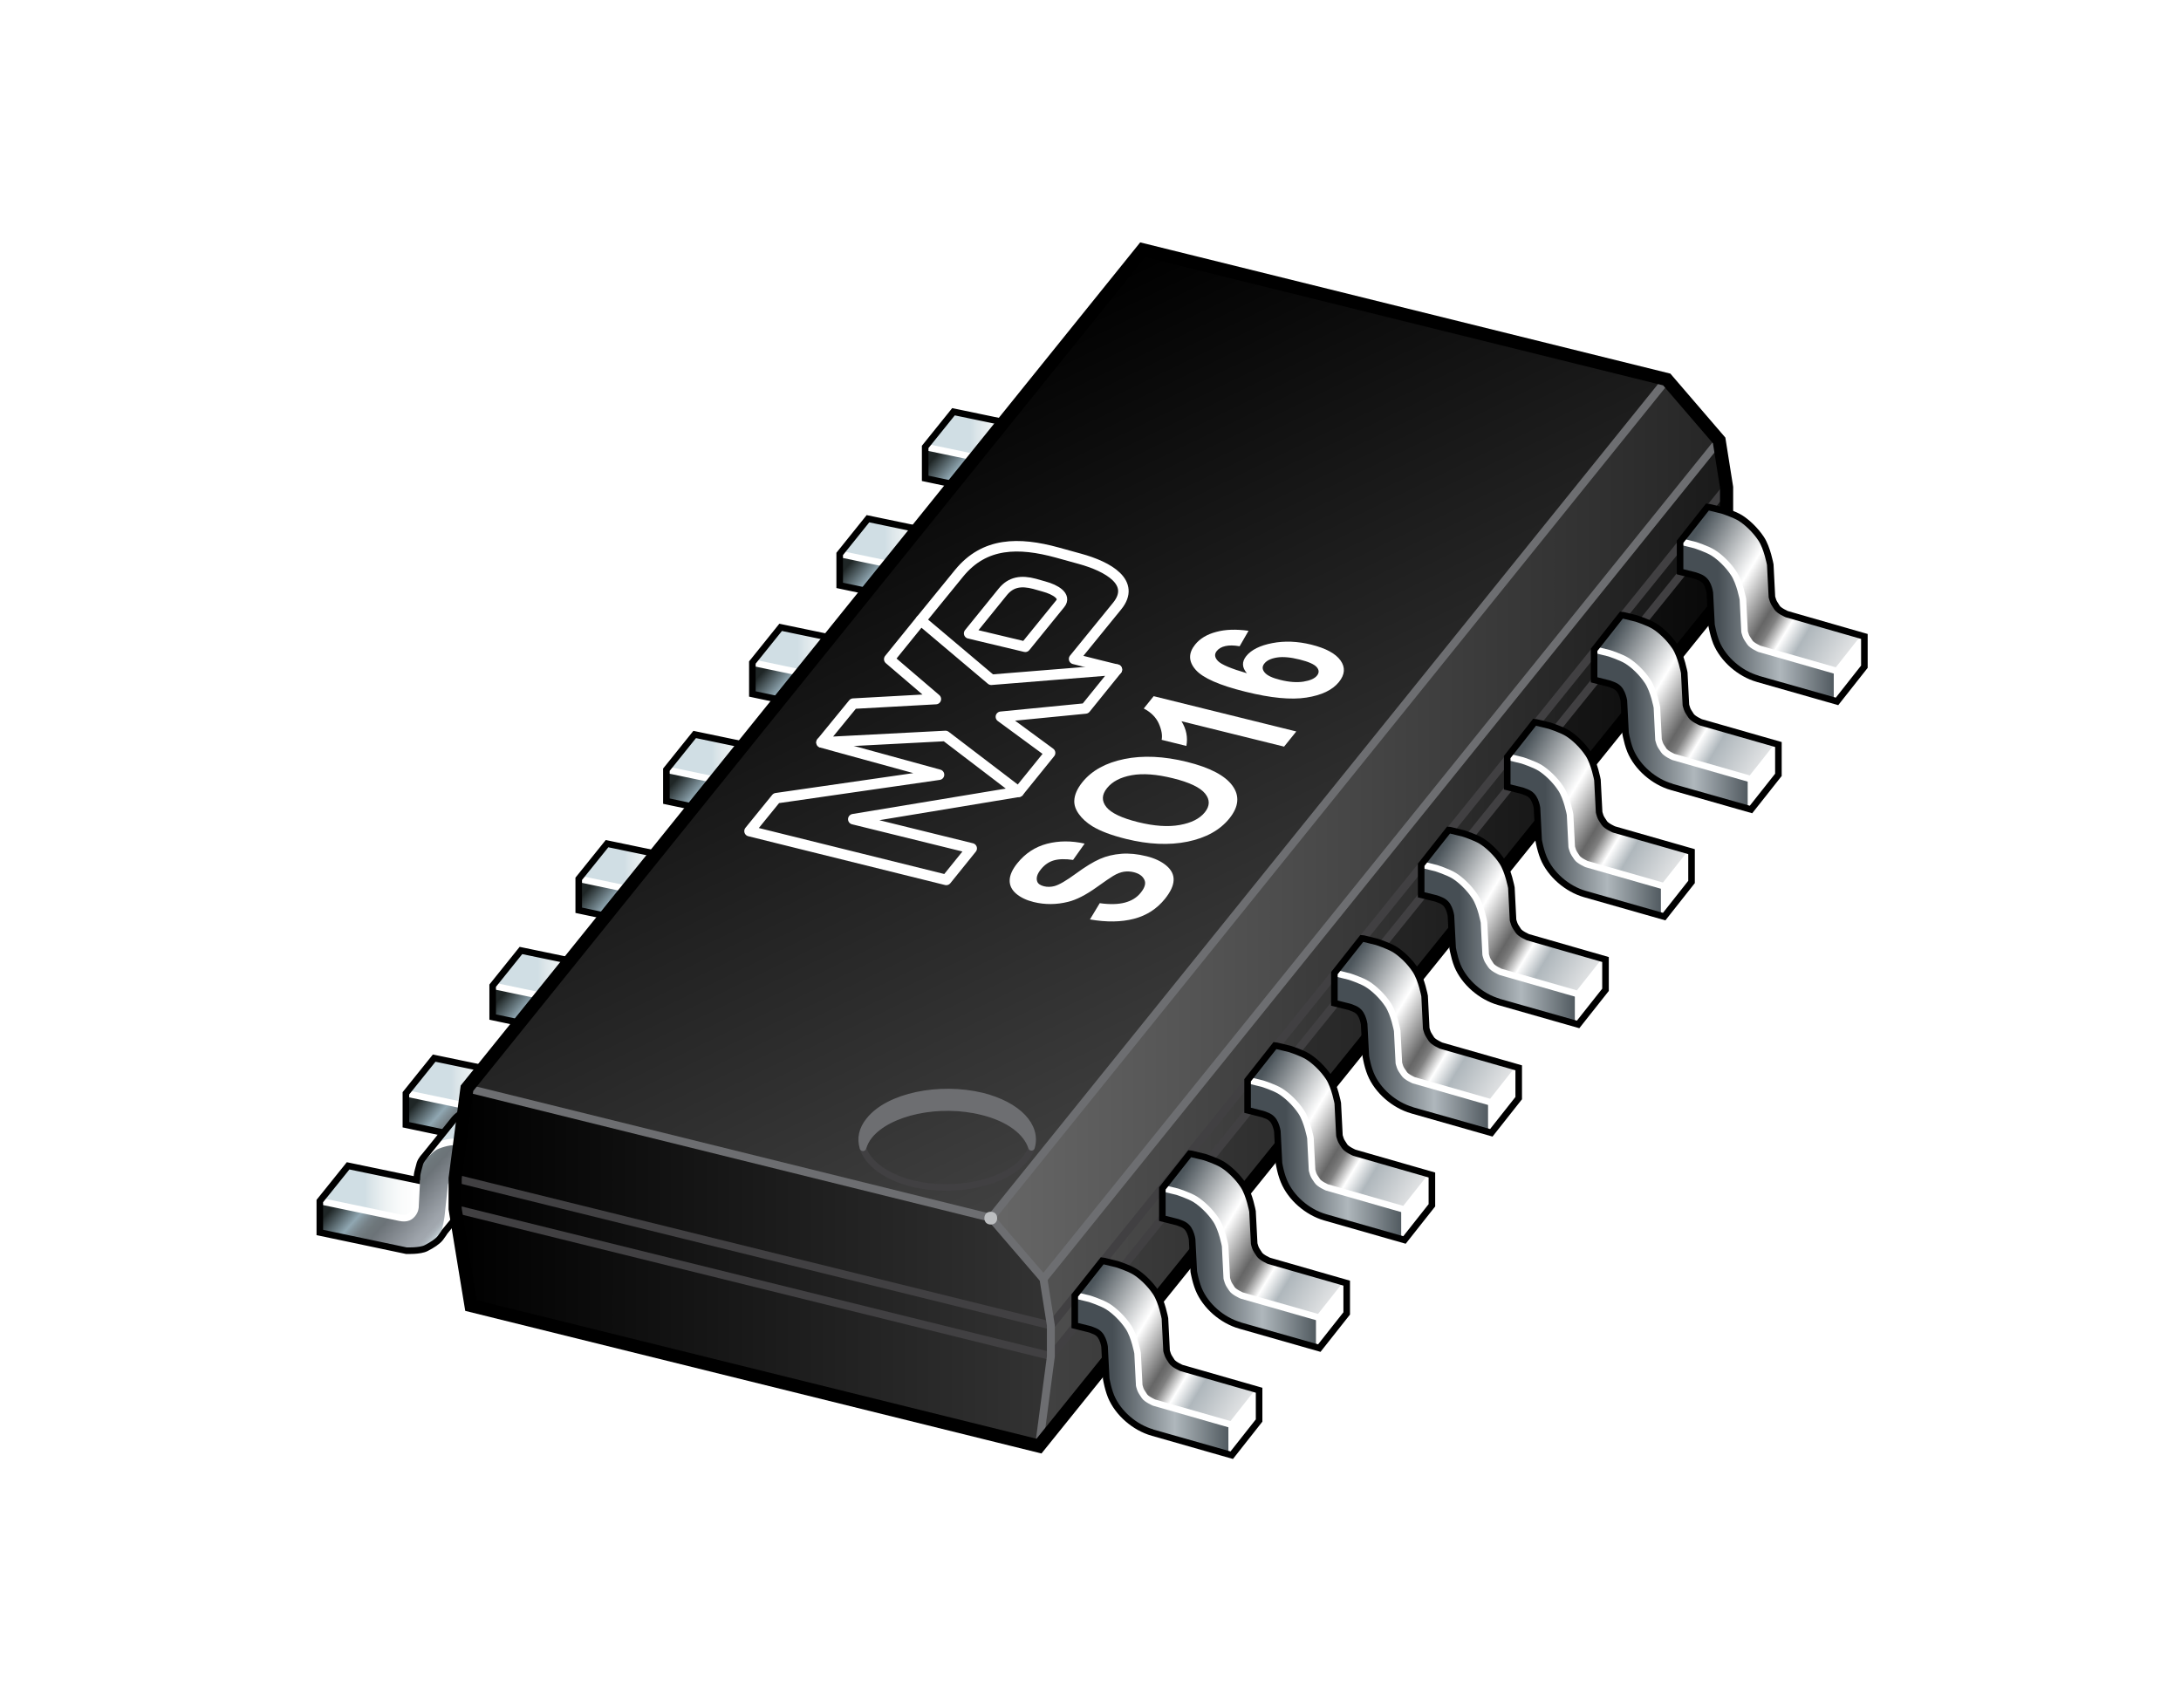 <?xml version="1.0" encoding="utf-8"?>
<!-- Generator: Adobe Illustrator 19.1.1, SVG Export Plug-In . SVG Version: 6.00 Build 0)  -->
<svg version="1.1" id="SOT109-5" xmlns="http://www.w3.org/2000/svg" xmlns:xlink="http://www.w3.org/1999/xlink" width="20.81mm" height="16.30mm" viewBox="0 0 83 50" enable-background="new 0 0 83 50" xml:space="preserve">
<rect fill="none" width="83" height="50"/>
<rect x="2" y="2" fill="none" width="79" height="46"/>
<g>
	<g>
		<linearGradient id="SVGID_1_" gradientUnits="userSpaceOnUse" x1="40.024" y1="10.662" x2="36.791" y2="7.752">
			<stop  offset="0.006" style="stop-color:#FFFFFF"/>
			<stop  offset="0.011" style="stop-color:#F7F9FA"/>
			<stop  offset="0.017" style="stop-color:#E7EDF0"/>
			<stop  offset="0.022" style="stop-color:#D0DEE4"/>
			<stop  offset="0.045" style="stop-color:#BBC6CC"/>
			<stop  offset="0.076" style="stop-color:#AAB2B9"/>
			<stop  offset="0.108" style="stop-color:#A1A7AE"/>
			<stop  offset="0.145" style="stop-color:#9EA4AB"/>
			<stop  offset="0.348" style="stop-color:#7D8389"/>
			<stop  offset="0.449" style="stop-color:#6C7378"/>
			<stop  offset="0.51" style="stop-color:#6E777B"/>
			<stop  offset="0.567" style="stop-color:#768187"/>
			<stop  offset="0.621" style="stop-color:#83949C"/>
			<stop  offset="0.661" style="stop-color:#90A7B2"/>
			<stop  offset="0.879" style="stop-color:#1F2626"/>
		</linearGradient>
		<path fill="url(#SVGID_1_)" d="M41.313,7.45v1.206l-0.519-0.144c0,0-0.314-0.048-0.391,0.03c-0.076,0.078-0.131,0.168-0.156,0.244
			c-0.025,0.074-0.038,0.115-0.038,0.115l-0.128,1.217c0,0-0.074,0.499-0.148,0.613c-0.201,0.322-0.555,0.584-0.976,0.649
			c-0.194,0.027-0.419,0.017-0.63-0.029l-3.119-0.652V9.51l3.054,0.637c0.251,0.051,0.403-0.018,0.515-0.193
			c0.06-0.092,0.07-0.197,0.07-0.197l0.064-1.234c0,0,0.072-0.404,0.148-0.545c0.076-0.139,0.352-0.416,0.498-0.514
			c0.147-0.1,0.566-0.219,0.732-0.206c0.165,0.009,0.504,0.063,0.504,0.063L41.313,7.45z"/>
		<linearGradient id="SVGID_2_" gradientUnits="userSpaceOnUse" x1="35.208" y1="9.162" x2="38.9" y2="9.162">
			<stop  offset="0.466" style="stop-color:#D0DEE4"/>
			<stop  offset="0.532" style="stop-color:#DBE5E9"/>
			<stop  offset="0.675" style="stop-color:#EDF2F3"/>
			<stop  offset="0.827" style="stop-color:#F9FBFB"/>
			<stop  offset="1" style="stop-color:#FFFFFF"/>
		</linearGradient>
		<path fill="url(#SVGID_2_)" d="M38.262,10.142c0.251,0.051,0.403-0.018,0.515-0.192c0.06-0.092,0.07-0.199,0.07-0.199L38.9,8.709
			l-2.614-0.544l-1.078,1.339L38.262,10.142z"/>
		<path fill="none" stroke="#FFFFFF" stroke-width="0.25" d="M35.208,9.504l3.054,0.638c0.251,0.051,0.403-0.018,0.515-0.192
			c0.06-0.092,0.07-0.199,0.07-0.199L38.9,8.709"/>
		<linearGradient id="SVGID_3_" gradientUnits="userSpaceOnUse" x1="39.972" y1="8.844" x2="40.846" y2="10.092">
			<stop  offset="0.061" style="stop-color:#1F2626"/>
			<stop  offset="0.146" style="stop-color:#252D2D"/>
			<stop  offset="0.296" style="stop-color:#363F3F"/>
			<stop  offset="0.492" style="stop-color:#525D60"/>
			<stop  offset="0.724" style="stop-color:#7C8F97"/>
			<stop  offset="0.818" style="stop-color:#90A7B2"/>
			<stop  offset="0.918" style="stop-color:#91A7B1"/>
			<stop  offset="0.954" style="stop-color:#97A6AF"/>
			<stop  offset="0.976" style="stop-color:#9EA4AB"/>
			<stop  offset="0.976" style="stop-color:#A4ABB1"/>
			<stop  offset="0.977" style="stop-color:#BAC5CB"/>
			<stop  offset="0.977" style="stop-color:#C9D7DD"/>
			<stop  offset="0.978" style="stop-color:#D0DEE4"/>
			<stop  offset="1" style="stop-color:#6C7378"/>
			<stop  offset="1" style="stop-color:#6E757A"/>
			<stop  offset="1" style="stop-color:#747C80"/>
			<stop  offset="1" style="stop-color:#80878D"/>
			<stop  offset="1" style="stop-color:#93999F"/>
			<stop  offset="1" style="stop-color:#969CA3"/>
			<stop  offset="1" style="stop-color:#FFFFFF"/>
		</linearGradient>
		<path fill="url(#SVGID_3_)" d="M41.172,8.612l-0.378-0.1c0,0-0.314-0.048-0.391,0.03c-0.076,0.078-0.131,0.168-0.156,0.244
			c-0.025,0.074-0.038,0.115-0.038,0.115l-0.128,1.217c0,0-0.074,0.499-0.148,0.613l1.077-1.342c0.072-0.114,0.146-0.61,0.146-0.61
			s0.017-0.09,0.017-0.128C41.172,8.612,41.172,8.612,41.172,8.612"/>
		<path fill="none" stroke="#FFFFFF" stroke-width="0.25" d="M41.172,8.652c0-0.04,0-0.04,0-0.04"/>
		<path fill="none" stroke="#FFFFFF" stroke-width="0.25" d="M41.172,8.612l-0.38-0.1c0,0-0.313-0.048-0.389,0.03
			c-0.076,0.078-0.131,0.168-0.156,0.244c-0.025,0.074-0.038,0.115-0.038,0.115l-0.13,1.217c0,0-0.074,0.499-0.146,0.613"/>
		<linearGradient id="SVGID_4_" gradientUnits="userSpaceOnUse" x1="39.188" y1="6.86" x2="42.389" y2="6.86">
			<stop  offset="0.466" style="stop-color:#D0DEE4"/>
			<stop  offset="0.532" style="stop-color:#DBE5E9"/>
			<stop  offset="0.675" style="stop-color:#EDF2F3"/>
			<stop  offset="0.827" style="stop-color:#F9FBFB"/>
			<stop  offset="1" style="stop-color:#FFFFFF"/>
		</linearGradient>
		<path fill="url(#SVGID_4_)" d="M40.136,6.636c0.076-0.138,0.351-0.415,0.498-0.515c0.148-0.098,0.567-0.215,0.732-0.206
			c0.164,0.011,0.504,0.065,0.504,0.065l0.519,0.127L41.313,7.45l-0.519-0.13c0,0-0.339-0.055-0.504-0.063
			c-0.166-0.013-0.585,0.106-0.732,0.206c-0.098,0.064-0.254,0.212-0.369,0.342L40.136,6.636z"/>
		<path fill="none" stroke="#FFFFFF" stroke-width="0.25" d="M42.389,6.107L41.313,7.45l-0.519-0.13c0,0-0.339-0.055-0.504-0.063
			c-0.166-0.013-0.585,0.106-0.732,0.206c-0.098,0.064-0.254,0.212-0.369,0.342"/>
		<line fill="none" stroke="#FFFFFF" stroke-width="0.25" x1="41.313" y1="7.45" x2="41.313" y2="8.656"/>
		<path fill="none" stroke="#000000" stroke-width="0.25" stroke-miterlimit="10" d="M41.313,8.656l1.076-1.339v-1.21
			c0,0-0.445-0.125-0.734-0.159C41.366,5.915,41.036,5.9,40.79,6.046c-0.246,0.145-0.369,0.217-0.512,0.403
			c-0.143,0.187-1.09,1.355-1.09,1.355s-0.127,0.133-0.17,0.275c-0.043,0.143-0.105,0.373-0.107,0.441
			C38.906,8.589,38.9,8.709,38.9,8.709l-2.614-0.544l-1.078,1.339v1.195l3.295,0.695c0,0,0.523,0.021,0.75-0.096
			c0.229-0.115,0.444-0.258,0.545-0.388c0.101-0.129,0.16-0.233,0.16-0.233l1.003-1.227c0,0,0.093-0.122,0.132-0.327
			c0.039-0.204,0.079-0.512,0.079-0.512L41.313,8.656z"/>
	</g>
	<g>
		<linearGradient id="SVGID_5_" gradientUnits="userSpaceOnUse" x1="36.769" y1="14.735" x2="33.537" y2="11.824">
			<stop  offset="0.006" style="stop-color:#FFFFFF"/>
			<stop  offset="0.011" style="stop-color:#F7F9FA"/>
			<stop  offset="0.017" style="stop-color:#E7EDF0"/>
			<stop  offset="0.022" style="stop-color:#D0DEE4"/>
			<stop  offset="0.045" style="stop-color:#BBC6CC"/>
			<stop  offset="0.076" style="stop-color:#AAB2B9"/>
			<stop  offset="0.108" style="stop-color:#A1A7AE"/>
			<stop  offset="0.145" style="stop-color:#9EA4AB"/>
			<stop  offset="0.348" style="stop-color:#7D8389"/>
			<stop  offset="0.449" style="stop-color:#6C7378"/>
			<stop  offset="0.51" style="stop-color:#6E777B"/>
			<stop  offset="0.567" style="stop-color:#768187"/>
			<stop  offset="0.621" style="stop-color:#83949C"/>
			<stop  offset="0.661" style="stop-color:#90A7B2"/>
			<stop  offset="0.879" style="stop-color:#1F2626"/>
		</linearGradient>
		<path fill="url(#SVGID_5_)" d="M38.06,11.523v1.206l-0.521-0.144c0,0-0.313-0.048-0.39,0.03c-0.075,0.078-0.13,0.168-0.157,0.244
			c-0.023,0.075-0.038,0.115-0.038,0.115l-0.128,1.217c0,0-0.072,0.499-0.146,0.613c-0.203,0.322-0.557,0.584-0.977,0.649
			c-0.193,0.026-0.42,0.015-0.631-0.03l-3.117-0.65v-1.191l3.052,0.637c0.251,0.052,0.403-0.018,0.516-0.192
			c0.06-0.093,0.07-0.198,0.07-0.198l0.065-1.234c0,0,0.073-0.404,0.149-0.544c0.074-0.14,0.351-0.417,0.498-0.515
			c0.146-0.098,0.566-0.217,0.732-0.206c0.164,0.009,0.502,0.064,0.502,0.064L38.06,11.523z"/>
		<linearGradient id="SVGID_6_" gradientUnits="userSpaceOnUse" x1="31.954" y1="13.234" x2="35.645" y2="13.234">
			<stop  offset="0.466" style="stop-color:#D0DEE4"/>
			<stop  offset="0.532" style="stop-color:#DBE5E9"/>
			<stop  offset="0.675" style="stop-color:#EDF2F3"/>
			<stop  offset="0.827" style="stop-color:#F9FBFB"/>
			<stop  offset="1" style="stop-color:#FFFFFF"/>
		</linearGradient>
		<path fill="url(#SVGID_6_)" d="M35.006,14.213c0.251,0.053,0.403-0.018,0.516-0.191c0.06-0.092,0.07-0.199,0.07-0.199l0.054-1.041
			l-2.615-0.544l-1.076,1.34L35.006,14.213z"/>
		<path fill="none" stroke="#FFFFFF" stroke-width="0.25" d="M31.954,13.577l3.052,0.636c0.251,0.053,0.403-0.018,0.516-0.191
			c0.06-0.092,0.07-0.199,0.07-0.199l0.054-1.041"/>
		<linearGradient id="SVGID_7_" gradientUnits="userSpaceOnUse" x1="36.718" y1="12.915" x2="37.592" y2="14.165">
			<stop  offset="0.061" style="stop-color:#1F2626"/>
			<stop  offset="0.146" style="stop-color:#252D2D"/>
			<stop  offset="0.296" style="stop-color:#363F3F"/>
			<stop  offset="0.492" style="stop-color:#525D60"/>
			<stop  offset="0.724" style="stop-color:#7C8F97"/>
			<stop  offset="0.818" style="stop-color:#90A7B2"/>
			<stop  offset="0.918" style="stop-color:#91A7B1"/>
			<stop  offset="0.954" style="stop-color:#97A6AF"/>
			<stop  offset="0.976" style="stop-color:#9EA4AB"/>
			<stop  offset="0.976" style="stop-color:#A4ABB1"/>
			<stop  offset="0.977" style="stop-color:#BAC5CB"/>
			<stop  offset="0.977" style="stop-color:#C9D7DD"/>
			<stop  offset="0.978" style="stop-color:#D0DEE4"/>
			<stop  offset="1" style="stop-color:#6C7378"/>
			<stop  offset="1" style="stop-color:#6E757A"/>
			<stop  offset="1" style="stop-color:#747C80"/>
			<stop  offset="1" style="stop-color:#80878D"/>
			<stop  offset="1" style="stop-color:#93999F"/>
			<stop  offset="1" style="stop-color:#969CA3"/>
			<stop  offset="1" style="stop-color:#FFFFFF"/>
		</linearGradient>
		<path fill="url(#SVGID_7_)" d="M37.917,12.684l-0.379-0.099c0,0-0.313-0.048-0.39,0.03c-0.075,0.078-0.13,0.168-0.157,0.244
			c-0.023,0.075-0.038,0.115-0.038,0.115l-0.128,1.217c0,0-0.072,0.499-0.146,0.613l1.076-1.34c0.072-0.115,0.146-0.613,0.146-0.613
			s0.017-0.088,0.017-0.127C37.917,12.684,37.917,12.684,37.917,12.684"/>
		<path fill="none" stroke="#FFFFFF" stroke-width="0.25" d="M37.917,12.725c0-0.041,0-0.041,0-0.041"/>
		<path fill="none" stroke="#FFFFFF" stroke-width="0.25" d="M37.917,12.684l-0.379-0.099c0,0-0.313-0.048-0.39,0.03
			c-0.075,0.078-0.13,0.168-0.157,0.244c-0.024,0.075-0.038,0.115-0.038,0.115l-0.13,1.217c0,0-0.072,0.499-0.146,0.613"/>
		<linearGradient id="SVGID_8_" gradientUnits="userSpaceOnUse" x1="35.934" y1="10.932" x2="39.134" y2="10.932">
			<stop  offset="0.466" style="stop-color:#D0DEE4"/>
			<stop  offset="0.532" style="stop-color:#DBE5E9"/>
			<stop  offset="0.675" style="stop-color:#EDF2F3"/>
			<stop  offset="0.827" style="stop-color:#F9FBFB"/>
			<stop  offset="1" style="stop-color:#FFFFFF"/>
		</linearGradient>
		<path fill="url(#SVGID_8_)" d="M36.881,10.709c0.076-0.139,0.351-0.415,0.499-0.516c0.147-0.099,0.566-0.215,0.731-0.205
			c0.165,0.011,0.503,0.064,0.503,0.064l0.52,0.128l-1.074,1.342l-0.521-0.13c0,0-0.338-0.055-0.502-0.064
			c-0.166-0.011-0.586,0.108-0.732,0.206c-0.1,0.064-0.256,0.213-0.37,0.342L36.881,10.709z"/>
		<path fill="none" stroke="#FFFFFF" stroke-width="0.25" d="M39.134,10.181l-1.074,1.342l-0.521-0.13c0,0-0.338-0.055-0.502-0.064
			c-0.166-0.011-0.586,0.108-0.732,0.206c-0.1,0.064-0.256,0.213-0.37,0.342"/>
		<line fill="none" stroke="#FFFFFF" stroke-width="0.25" x1="38.06" y1="11.523" x2="38.06" y2="12.729"/>
		<path fill="none" stroke="#000000" stroke-width="0.25" stroke-miterlimit="10" d="M38.06,12.729l1.074-1.34v-1.208
			c0,0-0.443-0.126-0.732-0.16c-0.29-0.032-0.621-0.048-0.867,0.099c-0.246,0.145-0.367,0.216-0.511,0.403
			c-0.143,0.186-1.09,1.354-1.09,1.354s-0.127,0.133-0.171,0.274c-0.042,0.144-0.104,0.373-0.106,0.442
			c-0.005,0.068-0.011,0.188-0.011,0.188l-2.615-0.544l-1.076,1.34v1.196l3.294,0.695c0,0,0.524,0.019,0.75-0.098
			c0.228-0.114,0.444-0.258,0.546-0.388c0.1-0.13,0.159-0.233,0.159-0.233l1.003-1.226c0,0,0.092-0.122,0.133-0.329
			c0.039-0.203,0.078-0.512,0.078-0.512L38.06,12.729z"/>
	</g>
	<g>
		<linearGradient id="SVGID_9_" gradientUnits="userSpaceOnUse" x1="33.446" y1="18.87" x2="30.214" y2="15.96">
			<stop  offset="0.006" style="stop-color:#FFFFFF"/>
			<stop  offset="0.011" style="stop-color:#F7F9FA"/>
			<stop  offset="0.017" style="stop-color:#E7EDF0"/>
			<stop  offset="0.022" style="stop-color:#D0DEE4"/>
			<stop  offset="0.045" style="stop-color:#BBC6CC"/>
			<stop  offset="0.076" style="stop-color:#AAB2B9"/>
			<stop  offset="0.108" style="stop-color:#A1A7AE"/>
			<stop  offset="0.145" style="stop-color:#9EA4AB"/>
			<stop  offset="0.348" style="stop-color:#7D8389"/>
			<stop  offset="0.449" style="stop-color:#6C7378"/>
			<stop  offset="0.51" style="stop-color:#6E777B"/>
			<stop  offset="0.567" style="stop-color:#768187"/>
			<stop  offset="0.621" style="stop-color:#83949C"/>
			<stop  offset="0.661" style="stop-color:#90A7B2"/>
			<stop  offset="0.879" style="stop-color:#1F2626"/>
		</linearGradient>
		<path fill="url(#SVGID_9_)" d="M34.735,15.658v1.205l-0.52-0.143c0,0-0.314-0.048-0.391,0.029
			c-0.076,0.08-0.131,0.169-0.154,0.244c-0.027,0.075-0.04,0.116-0.04,0.116l-0.128,1.217c0,0-0.074,0.499-0.148,0.613
			c-0.201,0.322-0.556,0.585-0.975,0.648c-0.195,0.027-0.42,0.017-0.631-0.029l-3.117-0.651v-1.191l3.051,0.638
			c0.251,0.051,0.404-0.019,0.516-0.193c0.06-0.092,0.07-0.198,0.07-0.198l0.064-1.232c0,0,0.072-0.405,0.148-0.545
			c0.076-0.141,0.352-0.418,0.498-0.516c0.148-0.098,0.566-0.217,0.732-0.205c0.165,0.008,0.504,0.063,0.504,0.063L34.735,15.658z"
			/>
		<linearGradient id="SVGID_10_" gradientUnits="userSpaceOnUse" x1="28.632" y1="17.369" x2="32.323" y2="17.369">
			<stop  offset="0.466" style="stop-color:#D0DEE4"/>
			<stop  offset="0.532" style="stop-color:#DBE5E9"/>
			<stop  offset="0.675" style="stop-color:#EDF2F3"/>
			<stop  offset="0.827" style="stop-color:#F9FBFB"/>
			<stop  offset="1" style="stop-color:#FFFFFF"/>
		</linearGradient>
		<path fill="url(#SVGID_10_)" d="M31.683,18.35c0.251,0.051,0.404-0.017,0.516-0.193c0.06-0.092,0.07-0.199,0.07-0.199l0.055-1.04
			l-2.615-0.544l-1.076,1.339L31.683,18.35z"/>
		<path fill="none" stroke="#FFFFFF" stroke-width="0.25" d="M28.632,17.712l3.051,0.638c0.251,0.051,0.404-0.017,0.516-0.193
			c0.06-0.092,0.07-0.199,0.07-0.199l0.055-1.04"/>
		<linearGradient id="SVGID_11_" gradientUnits="userSpaceOnUse" x1="33.394" y1="17.051" x2="34.269" y2="18.3">
			<stop  offset="0.061" style="stop-color:#1F2626"/>
			<stop  offset="0.146" style="stop-color:#252D2D"/>
			<stop  offset="0.296" style="stop-color:#363F3F"/>
			<stop  offset="0.492" style="stop-color:#525D60"/>
			<stop  offset="0.724" style="stop-color:#7C8F97"/>
			<stop  offset="0.818" style="stop-color:#90A7B2"/>
			<stop  offset="0.918" style="stop-color:#91A7B1"/>
			<stop  offset="0.954" style="stop-color:#97A6AF"/>
			<stop  offset="0.976" style="stop-color:#9EA4AB"/>
			<stop  offset="0.976" style="stop-color:#A4ABB1"/>
			<stop  offset="0.977" style="stop-color:#BAC5CB"/>
			<stop  offset="0.977" style="stop-color:#C9D7DD"/>
			<stop  offset="0.978" style="stop-color:#D0DEE4"/>
			<stop  offset="1" style="stop-color:#6C7378"/>
			<stop  offset="1" style="stop-color:#6E757A"/>
			<stop  offset="1" style="stop-color:#747C80"/>
			<stop  offset="1" style="stop-color:#80878D"/>
			<stop  offset="1" style="stop-color:#93999F"/>
			<stop  offset="1" style="stop-color:#969CA3"/>
			<stop  offset="1" style="stop-color:#FFFFFF"/>
		</linearGradient>
		<path fill="url(#SVGID_11_)" d="M34.595,16.82l-0.379-0.1c0,0-0.314-0.048-0.391,0.029c-0.076,0.08-0.131,0.169-0.154,0.244
			c-0.027,0.075-0.04,0.116-0.04,0.116l-0.128,1.217c0,0-0.074,0.499-0.148,0.613l1.077-1.341c0.072-0.115,0.146-0.611,0.146-0.611
			s0.018-0.09,0.018-0.129S34.595,16.82,34.595,16.82"/>
		<path fill="none" stroke="#FFFFFF" stroke-width="0.25" d="M34.595,16.859c0-0.039,0-0.039,0-0.039"/>
		<path fill="none" stroke="#FFFFFF" stroke-width="0.25" d="M34.595,16.82l-0.379-0.1c0,0-0.314-0.048-0.391,0.029
			c-0.076,0.08-0.131,0.169-0.154,0.244c-0.027,0.075-0.04,0.116-0.04,0.116l-0.13,1.217c0,0-0.072,0.499-0.147,0.613"/>
		<linearGradient id="SVGID_12_" gradientUnits="userSpaceOnUse" x1="32.61" y1="15.067" x2="35.812" y2="15.067">
			<stop  offset="0.466" style="stop-color:#D0DEE4"/>
			<stop  offset="0.532" style="stop-color:#DBE5E9"/>
			<stop  offset="0.675" style="stop-color:#EDF2F3"/>
			<stop  offset="0.827" style="stop-color:#F9FBFB"/>
			<stop  offset="1" style="stop-color:#FFFFFF"/>
		</linearGradient>
		<path fill="url(#SVGID_12_)" d="M33.558,14.844c0.076-0.139,0.352-0.414,0.499-0.516c0.147-0.099,0.566-0.215,0.731-0.205
			c0.164,0.012,0.503,0.066,0.503,0.066l0.52,0.127l-1.076,1.342l-0.52-0.131c0,0-0.339-0.055-0.504-0.063
			c-0.166-0.012-0.585,0.107-0.732,0.205c-0.099,0.066-0.254,0.213-0.369,0.342L33.558,14.844z"/>
		<path fill="none" stroke="#FFFFFF" stroke-width="0.25" d="M35.811,14.316l-1.076,1.342l-0.52-0.131c0,0-0.339-0.055-0.504-0.063
			c-0.166-0.012-0.585,0.107-0.732,0.205c-0.099,0.066-0.254,0.213-0.369,0.342"/>
		<line fill="none" stroke="#FFFFFF" stroke-width="0.25" x1="34.735" y1="15.658" x2="34.735" y2="16.863"/>
		<path fill="none" stroke="#000000" stroke-width="0.25" stroke-miterlimit="10" d="M34.735,16.863l1.076-1.34v-1.207
			c0,0-0.444-0.127-0.734-0.16c-0.289-0.033-0.619-0.049-0.865,0.098c-0.246,0.146-0.369,0.217-0.512,0.404
			c-0.143,0.186-1.09,1.353-1.09,1.353s-0.127,0.133-0.17,0.275c-0.043,0.145-0.105,0.373-0.107,0.443
			c-0.005,0.066-0.01,0.186-0.01,0.186l-2.615-0.544l-1.076,1.339v1.196l3.293,0.695c0,0,0.523,0.02,0.751-0.097
			c0.228-0.114,0.444-0.259,0.544-0.388c0.101-0.129,0.16-0.233,0.16-0.233l1.004-1.227c0,0,0.092-0.122,0.131-0.327
			c0.04-0.203,0.08-0.512,0.08-0.512L34.735,16.863z"/>
	</g>
	<g>
		<linearGradient id="SVGID_13_" gradientUnits="userSpaceOnUse" x1="30.175" y1="22.946" x2="26.942" y2="20.035">
			<stop  offset="0.006" style="stop-color:#FFFFFF"/>
			<stop  offset="0.011" style="stop-color:#F7F9FA"/>
			<stop  offset="0.017" style="stop-color:#E7EDF0"/>
			<stop  offset="0.022" style="stop-color:#D0DEE4"/>
			<stop  offset="0.045" style="stop-color:#BBC6CC"/>
			<stop  offset="0.076" style="stop-color:#AAB2B9"/>
			<stop  offset="0.108" style="stop-color:#A1A7AE"/>
			<stop  offset="0.145" style="stop-color:#9EA4AB"/>
			<stop  offset="0.348" style="stop-color:#7D8389"/>
			<stop  offset="0.449" style="stop-color:#6C7378"/>
			<stop  offset="0.51" style="stop-color:#6E777B"/>
			<stop  offset="0.567" style="stop-color:#768187"/>
			<stop  offset="0.621" style="stop-color:#83949C"/>
			<stop  offset="0.661" style="stop-color:#90A7B2"/>
			<stop  offset="0.879" style="stop-color:#1F2626"/>
		</linearGradient>
		<path fill="url(#SVGID_13_)" d="M31.464,19.732v1.208l-0.52-0.146c0,0-0.314-0.046-0.391,0.031
			c-0.076,0.078-0.131,0.168-0.155,0.244c-0.026,0.075-0.039,0.115-0.039,0.115l-0.129,1.218c0,0-0.073,0.498-0.147,0.613
			c-0.201,0.322-0.557,0.583-0.975,0.649c-0.194,0.026-0.42,0.017-0.631-0.03l-3.118-0.65v-1.191l3.052,0.638
			c0.252,0.051,0.404-0.019,0.516-0.193c0.061-0.093,0.07-0.198,0.07-0.198l0.064-1.234c0,0,0.073-0.403,0.149-0.543
			c0.075-0.141,0.35-0.418,0.498-0.516c0.147-0.098,0.565-0.217,0.731-0.206c0.164,0.009,0.504,0.063,0.504,0.063L31.464,19.732z"/>
		<linearGradient id="SVGID_14_" gradientUnits="userSpaceOnUse" x1="25.359" y1="21.444" x2="29.051" y2="21.444">
			<stop  offset="0.466" style="stop-color:#D0DEE4"/>
			<stop  offset="0.532" style="stop-color:#DBE5E9"/>
			<stop  offset="0.675" style="stop-color:#EDF2F3"/>
			<stop  offset="0.827" style="stop-color:#F9FBFB"/>
			<stop  offset="1" style="stop-color:#FFFFFF"/>
		</linearGradient>
		<path fill="url(#SVGID_14_)" d="M28.411,22.425c0.252,0.052,0.404-0.018,0.516-0.192c0.061-0.092,0.07-0.199,0.07-0.199
			l0.054-1.041l-2.614-0.545l-1.077,1.341L28.411,22.425z"/>
		<path fill="none" stroke="#FFFFFF" stroke-width="0.25" d="M25.359,21.788l3.052,0.637c0.252,0.052,0.404-0.018,0.516-0.192
			c0.061-0.092,0.07-0.199,0.07-0.199l0.054-1.041"/>
		<linearGradient id="SVGID_15_" gradientUnits="userSpaceOnUse" x1="30.122" y1="21.127" x2="30.997" y2="22.377">
			<stop  offset="0.061" style="stop-color:#1F2626"/>
			<stop  offset="0.146" style="stop-color:#252D2D"/>
			<stop  offset="0.296" style="stop-color:#363F3F"/>
			<stop  offset="0.492" style="stop-color:#525D60"/>
			<stop  offset="0.724" style="stop-color:#7C8F97"/>
			<stop  offset="0.818" style="stop-color:#90A7B2"/>
			<stop  offset="0.918" style="stop-color:#91A7B1"/>
			<stop  offset="0.954" style="stop-color:#97A6AF"/>
			<stop  offset="0.976" style="stop-color:#9EA4AB"/>
			<stop  offset="0.976" style="stop-color:#A4ABB1"/>
			<stop  offset="0.977" style="stop-color:#BAC5CB"/>
			<stop  offset="0.977" style="stop-color:#C9D7DD"/>
			<stop  offset="0.978" style="stop-color:#D0DEE4"/>
			<stop  offset="1" style="stop-color:#6C7378"/>
			<stop  offset="1" style="stop-color:#6E757A"/>
			<stop  offset="1" style="stop-color:#747C80"/>
			<stop  offset="1" style="stop-color:#80878D"/>
			<stop  offset="1" style="stop-color:#93999F"/>
			<stop  offset="1" style="stop-color:#969CA3"/>
			<stop  offset="1" style="stop-color:#FFFFFF"/>
		</linearGradient>
		<path fill="url(#SVGID_15_)" d="M31.322,20.896l-0.378-0.101c0,0-0.314-0.046-0.391,0.031c-0.076,0.078-0.131,0.168-0.155,0.244
			c-0.026,0.075-0.039,0.115-0.039,0.115l-0.129,1.218c0,0-0.073,0.498-0.147,0.613l1.076-1.341
			c0.074-0.115,0.146-0.612,0.146-0.612s0.017-0.089,0.017-0.127C31.322,20.896,31.322,20.896,31.322,20.896"/>
		<path fill="none" stroke="#FFFFFF" stroke-width="0.25" d="M31.322,20.937c0-0.041,0-0.041,0-0.041"/>
		<path fill="none" stroke="#FFFFFF" stroke-width="0.25" d="M31.322,20.896l-0.379-0.101c0,0-0.313-0.046-0.39,0.031
			c-0.076,0.078-0.131,0.168-0.155,0.244c-0.026,0.075-0.039,0.115-0.039,0.115l-0.13,1.218c0,0-0.072,0.498-0.147,0.613"/>
		<linearGradient id="SVGID_16_" gradientUnits="userSpaceOnUse" x1="29.34" y1="19.143" x2="32.54" y2="19.143">
			<stop  offset="0.466" style="stop-color:#D0DEE4"/>
			<stop  offset="0.532" style="stop-color:#DBE5E9"/>
			<stop  offset="0.675" style="stop-color:#EDF2F3"/>
			<stop  offset="0.827" style="stop-color:#F9FBFB"/>
			<stop  offset="1" style="stop-color:#FFFFFF"/>
		</linearGradient>
		<path fill="url(#SVGID_16_)" d="M30.286,18.92c0.076-0.139,0.352-0.415,0.498-0.516c0.148-0.099,0.568-0.215,0.731-0.205
			c0.165,0.012,0.503,0.065,0.503,0.065l0.521,0.129l-1.076,1.34l-0.52-0.129c0,0-0.34-0.055-0.504-0.063
			c-0.166-0.011-0.584,0.108-0.731,0.206c-0.099,0.065-0.254,0.213-0.369,0.342L30.286,18.92z"/>
		<path fill="none" stroke="#FFFFFF" stroke-width="0.25" d="M32.54,18.393l-1.076,1.34l-0.52-0.129c0,0-0.34-0.055-0.504-0.063
			c-0.166-0.011-0.584,0.108-0.731,0.206c-0.099,0.065-0.254,0.213-0.369,0.342"/>
		<line fill="none" stroke="#FFFFFF" stroke-width="0.25" x1="31.464" y1="19.732" x2="31.464" y2="20.941"/>
		<path fill="none" stroke="#000000" stroke-width="0.25" stroke-miterlimit="10" d="M31.464,20.941L32.54,19.6v-1.207
			c0,0-0.445-0.127-0.734-0.161c-0.29-0.032-0.619-0.048-0.865,0.099c-0.246,0.146-0.369,0.216-0.511,0.404
			c-0.144,0.185-1.09,1.354-1.09,1.354s-0.128,0.133-0.171,0.275c-0.041,0.143-0.105,0.373-0.107,0.441
			c-0.004,0.068-0.011,0.188-0.011,0.188l-2.614-0.545l-1.077,1.341v1.196l3.294,0.695c0,0,0.524,0.02,0.75-0.097
			c0.228-0.115,0.445-0.259,0.545-0.39c0.101-0.127,0.16-0.232,0.16-0.232l1.004-1.226c0,0,0.092-0.122,0.131-0.329
			c0.039-0.203,0.079-0.511,0.079-0.511L31.464,20.941z"/>
	</g>
	<g>
		<linearGradient id="SVGID_17_" gradientUnits="userSpaceOnUse" x1="26.838" y1="27.101" x2="23.606" y2="24.191">
			<stop  offset="0.006" style="stop-color:#FFFFFF"/>
			<stop  offset="0.011" style="stop-color:#F7F9FA"/>
			<stop  offset="0.017" style="stop-color:#E7EDF0"/>
			<stop  offset="0.022" style="stop-color:#D0DEE4"/>
			<stop  offset="0.045" style="stop-color:#BBC6CC"/>
			<stop  offset="0.076" style="stop-color:#AAB2B9"/>
			<stop  offset="0.108" style="stop-color:#A1A7AE"/>
			<stop  offset="0.145" style="stop-color:#9EA4AB"/>
			<stop  offset="0.348" style="stop-color:#7D8389"/>
			<stop  offset="0.449" style="stop-color:#6C7378"/>
			<stop  offset="0.51" style="stop-color:#6E777B"/>
			<stop  offset="0.567" style="stop-color:#768187"/>
			<stop  offset="0.621" style="stop-color:#83949C"/>
			<stop  offset="0.661" style="stop-color:#90A7B2"/>
			<stop  offset="0.879" style="stop-color:#1F2626"/>
		</linearGradient>
		<path fill="url(#SVGID_17_)" d="M28.128,23.889v1.205l-0.518-0.143c0,0-0.316-0.048-0.392,0.03
			c-0.075,0.079-0.131,0.168-0.155,0.244c-0.026,0.074-0.039,0.114-0.039,0.114l-0.128,1.218c0,0-0.072,0.5-0.148,0.613
			c-0.201,0.322-0.555,0.584-0.975,0.648c-0.194,0.026-0.42,0.017-0.631-0.03l-3.118-0.65v-1.19l3.052,0.637
			c0.252,0.051,0.404-0.018,0.516-0.193c0.061-0.092,0.07-0.198,0.07-0.198l0.064-1.232c0,0,0.073-0.405,0.149-0.545
			c0.075-0.141,0.351-0.418,0.498-0.516c0.147-0.098,0.566-0.217,0.731-0.205c0.164,0.008,0.505,0.063,0.505,0.063L28.128,23.889z"
			/>
		<linearGradient id="SVGID_18_" gradientUnits="userSpaceOnUse" x1="22.023" y1="25.6" x2="25.715" y2="25.6">
			<stop  offset="0.466" style="stop-color:#D0DEE4"/>
			<stop  offset="0.532" style="stop-color:#DBE5E9"/>
			<stop  offset="0.675" style="stop-color:#EDF2F3"/>
			<stop  offset="0.827" style="stop-color:#F9FBFB"/>
			<stop  offset="1" style="stop-color:#FFFFFF"/>
		</linearGradient>
		<path fill="url(#SVGID_18_)" d="M25.075,26.58c0.252,0.051,0.404-0.019,0.516-0.193c0.061-0.09,0.07-0.198,0.07-0.198l0.054-1.041
			l-2.614-0.544l-1.077,1.339L25.075,26.58z"/>
		<path fill="none" stroke="#FFFFFF" stroke-width="0.25" d="M22.023,25.942l3.052,0.638c0.252,0.051,0.404-0.019,0.516-0.193
			c0.061-0.09,0.07-0.198,0.07-0.198l0.054-1.041"/>
		<linearGradient id="SVGID_19_" gradientUnits="userSpaceOnUse" x1="26.786" y1="25.282" x2="27.661" y2="26.531">
			<stop  offset="0.061" style="stop-color:#1F2626"/>
			<stop  offset="0.146" style="stop-color:#252D2D"/>
			<stop  offset="0.296" style="stop-color:#363F3F"/>
			<stop  offset="0.492" style="stop-color:#525D60"/>
			<stop  offset="0.724" style="stop-color:#7C8F97"/>
			<stop  offset="0.818" style="stop-color:#90A7B2"/>
			<stop  offset="0.918" style="stop-color:#91A7B1"/>
			<stop  offset="0.954" style="stop-color:#97A6AF"/>
			<stop  offset="0.976" style="stop-color:#9EA4AB"/>
			<stop  offset="0.976" style="stop-color:#A4ABB1"/>
			<stop  offset="0.977" style="stop-color:#BAC5CB"/>
			<stop  offset="0.977" style="stop-color:#C9D7DD"/>
			<stop  offset="0.978" style="stop-color:#D0DEE4"/>
			<stop  offset="1" style="stop-color:#6C7378"/>
			<stop  offset="1" style="stop-color:#6E757A"/>
			<stop  offset="1" style="stop-color:#747C80"/>
			<stop  offset="1" style="stop-color:#80878D"/>
			<stop  offset="1" style="stop-color:#93999F"/>
			<stop  offset="1" style="stop-color:#969CA3"/>
			<stop  offset="1" style="stop-color:#FFFFFF"/>
		</linearGradient>
		<path fill="url(#SVGID_19_)" d="M27.986,25.051l-0.377-0.1c0,0-0.316-0.048-0.392,0.03c-0.075,0.079-0.131,0.168-0.155,0.244
			c-0.026,0.074-0.039,0.114-0.039,0.114l-0.128,1.218c0,0-0.072,0.5-0.148,0.613l1.078-1.341c0.072-0.115,0.145-0.611,0.145-0.611
			s0.017-0.09,0.017-0.129C27.986,25.051,27.986,25.051,27.986,25.051"/>
		<path fill="none" stroke="#FFFFFF" stroke-width="0.25" d="M27.986,25.09c0-0.039,0-0.039,0-0.039"/>
		<path fill="none" stroke="#FFFFFF" stroke-width="0.25" d="M27.986,25.051l-0.379-0.1c0,0-0.314-0.048-0.39,0.03
			c-0.075,0.079-0.131,0.168-0.155,0.244c-0.026,0.074-0.039,0.114-0.039,0.114l-0.13,1.218c0,0-0.072,0.5-0.146,0.613"/>
		<linearGradient id="SVGID_20_" gradientUnits="userSpaceOnUse" x1="26.004" y1="23.298" x2="29.205" y2="23.298">
			<stop  offset="0.466" style="stop-color:#D0DEE4"/>
			<stop  offset="0.532" style="stop-color:#DBE5E9"/>
			<stop  offset="0.675" style="stop-color:#EDF2F3"/>
			<stop  offset="0.827" style="stop-color:#F9FBFB"/>
			<stop  offset="1" style="stop-color:#FFFFFF"/>
		</linearGradient>
		<path fill="url(#SVGID_20_)" d="M26.95,23.074c0.076-0.139,0.352-0.414,0.5-0.515c0.147-0.099,0.566-0.216,0.73-0.206
			c0.165,0.011,0.503,0.066,0.503,0.066l0.522,0.127l-1.077,1.342l-0.518-0.131c0,0-0.341-0.055-0.505-0.063
			c-0.165-0.012-0.584,0.108-0.731,0.205c-0.099,0.065-0.255,0.213-0.369,0.342L26.95,23.074z"/>
		<path fill="none" stroke="#FFFFFF" stroke-width="0.25" d="M29.205,22.547l-1.077,1.342l-0.518-0.131c0,0-0.341-0.055-0.505-0.063
			c-0.165-0.012-0.584,0.108-0.731,0.205c-0.099,0.065-0.255,0.213-0.369,0.342"/>
		<line fill="none" stroke="#FFFFFF" stroke-width="0.25" x1="28.128" y1="23.889" x2="28.128" y2="25.094"/>
		<path fill="none" stroke="#000000" stroke-width="0.25" stroke-miterlimit="10" d="M28.128,25.094l1.077-1.34v-1.207
			c0,0-0.444-0.127-0.735-0.16c-0.29-0.033-0.619-0.048-0.865,0.098c-0.246,0.146-0.368,0.217-0.511,0.404
			c-0.144,0.185-1.09,1.353-1.09,1.353s-0.128,0.133-0.171,0.275c-0.041,0.145-0.106,0.373-0.107,0.443
			c-0.004,0.066-0.011,0.187-0.011,0.187l-2.614-0.544l-1.077,1.339v1.196l3.294,0.695c0,0,0.523,0.021,0.75-0.098
			c0.229-0.114,0.445-0.258,0.546-0.387c0.101-0.129,0.159-0.233,0.159-0.233l1.004-1.226c0,0,0.092-0.122,0.131-0.327
			c0.039-0.203,0.079-0.512,0.079-0.512L28.128,25.094z"/>
	</g>
	<g>
		<linearGradient id="SVGID_21_" gradientUnits="userSpaceOnUse" x1="23.565" y1="31.166" x2="20.332" y2="28.255">
			<stop  offset="0.006" style="stop-color:#FFFFFF"/>
			<stop  offset="0.011" style="stop-color:#F7F9FA"/>
			<stop  offset="0.017" style="stop-color:#E7EDF0"/>
			<stop  offset="0.022" style="stop-color:#D0DEE4"/>
			<stop  offset="0.045" style="stop-color:#BBC6CC"/>
			<stop  offset="0.076" style="stop-color:#AAB2B9"/>
			<stop  offset="0.108" style="stop-color:#A1A7AE"/>
			<stop  offset="0.145" style="stop-color:#9EA4AB"/>
			<stop  offset="0.348" style="stop-color:#7D8389"/>
			<stop  offset="0.449" style="stop-color:#6C7378"/>
			<stop  offset="0.51" style="stop-color:#6E777B"/>
			<stop  offset="0.567" style="stop-color:#768187"/>
			<stop  offset="0.621" style="stop-color:#83949C"/>
			<stop  offset="0.661" style="stop-color:#90A7B2"/>
			<stop  offset="0.879" style="stop-color:#1F2626"/>
		</linearGradient>
		<path fill="url(#SVGID_21_)" d="M24.854,27.954v1.206l-0.521-0.143c0,0-0.314-0.049-0.389,0.03
			c-0.076,0.078-0.132,0.167-0.156,0.244c-0.025,0.076-0.039,0.114-0.039,0.114l-0.129,1.218c0,0-0.072,0.498-0.146,0.611
			c-0.203,0.324-0.557,0.587-0.976,0.649c-0.194,0.028-0.421,0.017-0.632-0.028l-3.117-0.653v-1.189l3.053,0.639
			c0.25,0.051,0.402-0.018,0.515-0.195c0.06-0.091,0.069-0.197,0.069-0.197l0.065-1.234c0,0,0.074-0.404,0.149-0.545
			c0.077-0.139,0.351-0.415,0.499-0.514c0.146-0.099,0.566-0.216,0.733-0.206c0.164,0.011,0.502,0.063,0.502,0.063L24.854,27.954z"
			/>
		<linearGradient id="SVGID_22_" gradientUnits="userSpaceOnUse" x1="18.749" y1="29.666" x2="22.441" y2="29.666">
			<stop  offset="0.466" style="stop-color:#D0DEE4"/>
			<stop  offset="0.532" style="stop-color:#DBE5E9"/>
			<stop  offset="0.675" style="stop-color:#EDF2F3"/>
			<stop  offset="0.827" style="stop-color:#F9FBFB"/>
			<stop  offset="1" style="stop-color:#FFFFFF"/>
		</linearGradient>
		<path fill="url(#SVGID_22_)" d="M21.802,30.647c0.25,0.051,0.402-0.019,0.515-0.193c0.06-0.091,0.069-0.199,0.069-0.199
			l0.056-1.041l-2.616-0.543l-1.076,1.34L21.802,30.647z"/>
		<path fill="none" stroke="#FFFFFF" stroke-width="0.25" d="M18.749,30.01l3.053,0.637c0.25,0.051,0.402-0.019,0.515-0.193
			c0.06-0.091,0.069-0.199,0.069-0.199l0.056-1.041"/>
		<linearGradient id="SVGID_23_" gradientUnits="userSpaceOnUse" x1="23.513" y1="29.348" x2="24.386" y2="30.596">
			<stop  offset="0.061" style="stop-color:#1F2626"/>
			<stop  offset="0.146" style="stop-color:#252D2D"/>
			<stop  offset="0.296" style="stop-color:#363F3F"/>
			<stop  offset="0.492" style="stop-color:#525D60"/>
			<stop  offset="0.724" style="stop-color:#7C8F97"/>
			<stop  offset="0.818" style="stop-color:#90A7B2"/>
			<stop  offset="0.918" style="stop-color:#91A7B1"/>
			<stop  offset="0.954" style="stop-color:#97A6AF"/>
			<stop  offset="0.976" style="stop-color:#9EA4AB"/>
			<stop  offset="0.976" style="stop-color:#A4ABB1"/>
			<stop  offset="0.977" style="stop-color:#BAC5CB"/>
			<stop  offset="0.977" style="stop-color:#C9D7DD"/>
			<stop  offset="0.978" style="stop-color:#D0DEE4"/>
			<stop  offset="1" style="stop-color:#6C7378"/>
			<stop  offset="1" style="stop-color:#6E757A"/>
			<stop  offset="1" style="stop-color:#747C80"/>
			<stop  offset="1" style="stop-color:#80878D"/>
			<stop  offset="1" style="stop-color:#93999F"/>
			<stop  offset="1" style="stop-color:#969CA3"/>
			<stop  offset="1" style="stop-color:#FFFFFF"/>
		</linearGradient>
		<path fill="url(#SVGID_23_)" d="M24.712,29.118l-0.379-0.101c0,0-0.314-0.049-0.389,0.03c-0.076,0.078-0.132,0.167-0.156,0.244
			c-0.025,0.076-0.039,0.114-0.039,0.114l-0.129,1.218c0,0-0.072,0.498-0.146,0.611l1.076-1.339
			c0.072-0.114,0.145-0.612,0.145-0.612s0.017-0.09,0.017-0.128S24.712,29.118,24.712,29.118"/>
		<path fill="none" stroke="#FFFFFF" stroke-width="0.25" d="M24.712,29.156c0-0.038,0-0.038,0-0.038"/>
		<path fill="none" stroke="#FFFFFF" stroke-width="0.25" d="M24.712,29.118l-0.379-0.101c0,0-0.314-0.049-0.389,0.03
			c-0.076,0.078-0.132,0.167-0.156,0.244c-0.025,0.076-0.039,0.114-0.039,0.114l-0.131,1.218c0,0-0.072,0.498-0.146,0.611"/>
		<linearGradient id="SVGID_24_" gradientUnits="userSpaceOnUse" x1="22.73" y1="27.364" x2="25.93" y2="27.364">
			<stop  offset="0.466" style="stop-color:#D0DEE4"/>
			<stop  offset="0.532" style="stop-color:#DBE5E9"/>
			<stop  offset="0.675" style="stop-color:#EDF2F3"/>
			<stop  offset="0.827" style="stop-color:#F9FBFB"/>
			<stop  offset="1" style="stop-color:#FFFFFF"/>
		</linearGradient>
		<path fill="url(#SVGID_24_)" d="M23.676,27.141c0.076-0.138,0.351-0.415,0.499-0.515c0.148-0.099,0.566-0.216,0.731-0.206
			c0.165,0.011,0.503,0.066,0.503,0.066l0.521,0.127l-1.075,1.342l-0.521-0.13c0,0-0.338-0.053-0.502-0.063
			c-0.166-0.01-0.586,0.107-0.733,0.206c-0.099,0.066-0.256,0.214-0.369,0.343L23.676,27.141z"/>
		<path fill="none" stroke="#FFFFFF" stroke-width="0.25" d="M25.93,26.612l-1.075,1.342l-0.521-0.13c0,0-0.338-0.053-0.502-0.063
			c-0.166-0.01-0.586,0.107-0.733,0.206c-0.099,0.066-0.256,0.214-0.369,0.343"/>
		<line fill="none" stroke="#FFFFFF" stroke-width="0.25" x1="24.854" y1="27.954" x2="24.854" y2="29.16"/>
		<path fill="none" stroke="#000000" stroke-width="0.25" stroke-miterlimit="10" d="M24.854,29.16l1.075-1.338v-1.21
			c0,0-0.444-0.125-0.733-0.16c-0.29-0.032-0.621-0.047-0.865,0.1c-0.248,0.143-0.369,0.216-0.512,0.403
			c-0.143,0.186-1.09,1.354-1.09,1.354s-0.129,0.133-0.172,0.274c-0.041,0.143-0.104,0.373-0.107,0.441
			c-0.004,0.069-0.009,0.188-0.009,0.188l-2.616-0.543l-1.076,1.34v1.193l3.294,0.698c0,0,0.523,0.018,0.751-0.098
			c0.227-0.116,0.443-0.258,0.544-0.389c0.101-0.128,0.16-0.233,0.16-0.233l1.003-1.226c0,0,0.092-0.124,0.133-0.329
			c0.039-0.203,0.078-0.51,0.078-0.51L24.854,29.16z"/>
	</g>
	<g>
		<linearGradient id="SVGID_25_" gradientUnits="userSpaceOnUse" x1="20.261" y1="35.263" x2="17.029" y2="32.352">
			<stop  offset="0.006" style="stop-color:#FFFFFF"/>
			<stop  offset="0.011" style="stop-color:#F7F9FA"/>
			<stop  offset="0.017" style="stop-color:#E7EDF0"/>
			<stop  offset="0.022" style="stop-color:#D0DEE4"/>
			<stop  offset="0.045" style="stop-color:#BBC6CC"/>
			<stop  offset="0.076" style="stop-color:#AAB2B9"/>
			<stop  offset="0.108" style="stop-color:#A1A7AE"/>
			<stop  offset="0.145" style="stop-color:#9EA4AB"/>
			<stop  offset="0.348" style="stop-color:#7D8389"/>
			<stop  offset="0.449" style="stop-color:#6C7378"/>
			<stop  offset="0.51" style="stop-color:#6E777B"/>
			<stop  offset="0.567" style="stop-color:#768187"/>
			<stop  offset="0.621" style="stop-color:#83949C"/>
			<stop  offset="0.661" style="stop-color:#90A7B2"/>
			<stop  offset="0.879" style="stop-color:#1F2626"/>
		</linearGradient>
		<path fill="url(#SVGID_25_)" d="M21.55,32.05v1.206l-0.52-0.144c0,0-0.315-0.046-0.391,0.031c-0.075,0.077-0.13,0.167-0.155,0.243
			c-0.026,0.076-0.039,0.115-0.039,0.115l-0.129,1.218c0,0-0.071,0.498-0.146,0.613c-0.202,0.322-0.556,0.584-0.976,0.649
			c-0.195,0.026-0.42,0.014-0.631-0.031l-3.117-0.65v-1.191l3.053,0.639c0.25,0.051,0.4-0.019,0.514-0.193
			c0.06-0.094,0.07-0.199,0.07-0.199l0.064-1.234c0,0,0.072-0.402,0.149-0.543c0.075-0.141,0.351-0.417,0.498-0.517
			c0.147-0.098,0.566-0.215,0.731-0.205c0.165,0.01,0.504,0.064,0.504,0.064L21.55,32.05z"/>
		<linearGradient id="SVGID_26_" gradientUnits="userSpaceOnUse" x1="15.446" y1="33.762" x2="19.137" y2="33.762">
			<stop  offset="0.466" style="stop-color:#D0DEE4"/>
			<stop  offset="0.532" style="stop-color:#DBE5E9"/>
			<stop  offset="0.675" style="stop-color:#EDF2F3"/>
			<stop  offset="0.827" style="stop-color:#F9FBFB"/>
			<stop  offset="1" style="stop-color:#FFFFFF"/>
		</linearGradient>
		<path fill="url(#SVGID_26_)" d="M18.499,34.742c0.25,0.05,0.4-0.019,0.514-0.193c0.06-0.092,0.07-0.2,0.07-0.2l0.054-1.04
			l-2.614-0.543l-1.076,1.339L18.499,34.742z"/>
		<path fill="none" stroke="#FFFFFF" stroke-width="0.25" d="M15.446,34.105l3.053,0.638c0.25,0.05,0.4-0.019,0.514-0.193
			c0.06-0.092,0.07-0.2,0.07-0.2l0.054-1.04"/>
		<linearGradient id="SVGID_27_" gradientUnits="userSpaceOnUse" x1="20.209" y1="33.444" x2="21.083" y2="34.693">
			<stop  offset="0.061" style="stop-color:#1F2626"/>
			<stop  offset="0.146" style="stop-color:#252D2D"/>
			<stop  offset="0.296" style="stop-color:#363F3F"/>
			<stop  offset="0.492" style="stop-color:#525D60"/>
			<stop  offset="0.724" style="stop-color:#7C8F97"/>
			<stop  offset="0.818" style="stop-color:#90A7B2"/>
			<stop  offset="0.918" style="stop-color:#91A7B1"/>
			<stop  offset="0.954" style="stop-color:#97A6AF"/>
			<stop  offset="0.976" style="stop-color:#9EA4AB"/>
			<stop  offset="0.976" style="stop-color:#A4ABB1"/>
			<stop  offset="0.977" style="stop-color:#BAC5CB"/>
			<stop  offset="0.977" style="stop-color:#C9D7DD"/>
			<stop  offset="0.978" style="stop-color:#D0DEE4"/>
			<stop  offset="1" style="stop-color:#6C7378"/>
			<stop  offset="1" style="stop-color:#6E757A"/>
			<stop  offset="1" style="stop-color:#747C80"/>
			<stop  offset="1" style="stop-color:#80878D"/>
			<stop  offset="1" style="stop-color:#93999F"/>
			<stop  offset="1" style="stop-color:#969CA3"/>
			<stop  offset="1" style="stop-color:#FFFFFF"/>
		</linearGradient>
		<path fill="url(#SVGID_27_)" d="M21.408,33.213l-0.378-0.101c0,0-0.315-0.046-0.391,0.031c-0.075,0.077-0.13,0.167-0.155,0.243
			c-0.026,0.076-0.039,0.115-0.039,0.115l-0.129,1.218c0,0-0.071,0.498-0.146,0.613l1.077-1.342
			c0.072-0.114,0.144-0.612,0.144-0.612s0.017-0.087,0.017-0.125C21.408,33.213,21.408,33.213,21.408,33.213"/>
		<path fill="none" stroke="#FFFFFF" stroke-width="0.25" d="M21.408,33.254c0-0.041,0-0.041,0-0.041"/>
		<path fill="none" stroke="#FFFFFF" stroke-width="0.25" d="M21.408,33.213l-0.379-0.101c0,0-0.314-0.046-0.39,0.031
			c-0.075,0.077-0.13,0.167-0.155,0.243c-0.026,0.076-0.039,0.115-0.039,0.115l-0.13,1.218c0,0-0.073,0.498-0.147,0.613"/>
		<linearGradient id="SVGID_28_" gradientUnits="userSpaceOnUse" x1="19.425" y1="31.46" x2="22.626" y2="31.46">
			<stop  offset="0.466" style="stop-color:#D0DEE4"/>
			<stop  offset="0.532" style="stop-color:#DBE5E9"/>
			<stop  offset="0.675" style="stop-color:#EDF2F3"/>
			<stop  offset="0.827" style="stop-color:#F9FBFB"/>
			<stop  offset="1" style="stop-color:#FFFFFF"/>
		</linearGradient>
		<path fill="url(#SVGID_28_)" d="M20.372,31.235c0.076-0.138,0.351-0.414,0.498-0.514c0.149-0.1,0.568-0.216,0.732-0.206
			c0.164,0.011,0.504,0.066,0.504,0.066l0.52,0.127L21.55,32.05l-0.52-0.129c0,0-0.339-0.055-0.504-0.064
			c-0.165-0.01-0.584,0.107-0.731,0.205c-0.099,0.067-0.255,0.214-0.37,0.344L20.372,31.235z"/>
		<path fill="none" stroke="#FFFFFF" stroke-width="0.25" d="M22.626,30.709L21.55,32.05l-0.52-0.129c0,0-0.339-0.055-0.504-0.064
			c-0.165-0.01-0.584,0.107-0.731,0.205c-0.099,0.067-0.255,0.214-0.37,0.344"/>
		<line fill="none" stroke="#FFFFFF" stroke-width="0.25" x1="21.55" y1="32.05" x2="21.55" y2="33.256"/>
		<path fill="none" stroke="#000000" stroke-width="0.25" stroke-miterlimit="10" d="M21.55,33.256l1.076-1.339v-1.208
			c0,0-0.445-0.125-0.734-0.161c-0.289-0.032-0.619-0.048-0.865,0.099c-0.246,0.144-0.368,0.216-0.511,0.405
			c-0.143,0.184-1.091,1.354-1.091,1.354s-0.127,0.133-0.17,0.274c-0.041,0.143-0.105,0.372-0.107,0.441
			c-0.004,0.069-0.011,0.188-0.011,0.188l-2.614-0.543l-1.076,1.339v1.196l3.293,0.695c0,0,0.523,0.019,0.75-0.097
			c0.226-0.115,0.445-0.259,0.545-0.39c0.101-0.127,0.16-0.231,0.16-0.231l1.004-1.226c0,0,0.091-0.122,0.132-0.329
			c0.038-0.204,0.078-0.511,0.078-0.511L21.55,33.256z"/>
	</g>
	<g>
		<linearGradient id="SVGID_29_" gradientUnits="userSpaceOnUse" x1="16.986" y1="39.363" x2="13.754" y2="36.453">
			<stop  offset="0.006" style="stop-color:#FFFFFF"/>
			<stop  offset="0.011" style="stop-color:#F7F9FA"/>
			<stop  offset="0.017" style="stop-color:#E7EDF0"/>
			<stop  offset="0.022" style="stop-color:#D0DEE4"/>
			<stop  offset="0.045" style="stop-color:#BBC6CC"/>
			<stop  offset="0.076" style="stop-color:#AAB2B9"/>
			<stop  offset="0.108" style="stop-color:#A1A7AE"/>
			<stop  offset="0.145" style="stop-color:#9EA4AB"/>
			<stop  offset="0.348" style="stop-color:#7D8389"/>
			<stop  offset="0.449" style="stop-color:#6C7378"/>
			<stop  offset="0.51" style="stop-color:#6E777B"/>
			<stop  offset="0.567" style="stop-color:#768187"/>
			<stop  offset="0.621" style="stop-color:#83949C"/>
			<stop  offset="0.661" style="stop-color:#90A7B2"/>
			<stop  offset="0.879" style="stop-color:#1F2626"/>
		</linearGradient>
		<path fill="url(#SVGID_29_)" d="M18.276,36.151v1.205l-0.52-0.145c0,0-0.314-0.047-0.391,0.031
			c-0.076,0.079-0.132,0.168-0.157,0.244c-0.024,0.075-0.038,0.115-0.038,0.115l-0.129,1.216c0,0-0.072,0.501-0.147,0.615
			c-0.201,0.32-0.557,0.583-0.976,0.648c-0.194,0.027-0.42,0.017-0.632-0.03l-3.117-0.649v-1.19l3.052,0.636
			c0.252,0.051,0.402-0.018,0.516-0.193c0.059-0.093,0.07-0.198,0.07-0.198l0.063-1.232c0,0,0.074-0.404,0.149-0.545
			c0.077-0.14,0.351-0.417,0.499-0.515c0.148-0.099,0.566-0.218,0.732-0.205c0.164,0.008,0.504,0.063,0.504,0.063L18.276,36.151z"/>
		<linearGradient id="SVGID_30_" gradientUnits="userSpaceOnUse" x1="12.171" y1="37.861" x2="15.863" y2="37.861">
			<stop  offset="0.466" style="stop-color:#D0DEE4"/>
			<stop  offset="0.532" style="stop-color:#DBE5E9"/>
			<stop  offset="0.675" style="stop-color:#EDF2F3"/>
			<stop  offset="0.827" style="stop-color:#F9FBFB"/>
			<stop  offset="1" style="stop-color:#FFFFFF"/>
		</linearGradient>
		<path fill="url(#SVGID_30_)" d="M15.224,38.841c0.252,0.051,0.402-0.017,0.516-0.193c0.059-0.089,0.07-0.196,0.07-0.196
			l0.054-1.042l-2.615-0.544l-1.077,1.34L15.224,38.841z"/>
		<path fill="none" stroke="#FFFFFF" stroke-width="0.25" d="M12.171,38.205l3.052,0.636c0.252,0.051,0.402-0.017,0.516-0.193
			c0.059-0.089,0.07-0.196,0.07-0.196l0.054-1.042"/>
		<linearGradient id="SVGID_31_" gradientUnits="userSpaceOnUse" x1="16.934" y1="37.544" x2="17.81" y2="38.794">
			<stop  offset="0.061" style="stop-color:#1F2626"/>
			<stop  offset="0.146" style="stop-color:#252D2D"/>
			<stop  offset="0.296" style="stop-color:#363F3F"/>
			<stop  offset="0.492" style="stop-color:#525D60"/>
			<stop  offset="0.724" style="stop-color:#7C8F97"/>
			<stop  offset="0.818" style="stop-color:#90A7B2"/>
			<stop  offset="0.918" style="stop-color:#91A7B1"/>
			<stop  offset="0.954" style="stop-color:#97A6AF"/>
			<stop  offset="0.976" style="stop-color:#9EA4AB"/>
			<stop  offset="0.976" style="stop-color:#A4ABB1"/>
			<stop  offset="0.977" style="stop-color:#BAC5CB"/>
			<stop  offset="0.977" style="stop-color:#C9D7DD"/>
			<stop  offset="0.978" style="stop-color:#D0DEE4"/>
			<stop  offset="1" style="stop-color:#6C7378"/>
			<stop  offset="1" style="stop-color:#6E757A"/>
			<stop  offset="1" style="stop-color:#747C80"/>
			<stop  offset="1" style="stop-color:#80878D"/>
			<stop  offset="1" style="stop-color:#93999F"/>
			<stop  offset="1" style="stop-color:#969CA3"/>
			<stop  offset="1" style="stop-color:#FFFFFF"/>
		</linearGradient>
		<path fill="url(#SVGID_31_)" d="M18.135,37.313l-0.378-0.101c0,0-0.314-0.047-0.391,0.031c-0.076,0.079-0.132,0.168-0.157,0.244
			c-0.024,0.075-0.038,0.115-0.038,0.115l-0.129,1.216c0,0-0.072,0.501-0.147,0.615l1.076-1.343
			c0.072-0.113,0.146-0.609,0.146-0.609s0.018-0.09,0.018-0.129C18.135,37.313,18.135,37.313,18.135,37.313"/>
		<path fill="none" stroke="#FFFFFF" stroke-width="0.25" d="M18.135,37.353c0-0.04,0-0.04,0-0.04"/>
		<path fill="none" stroke="#FFFFFF" stroke-width="0.25" d="M18.135,37.313l-0.38-0.101c0,0-0.313-0.047-0.389,0.031
			c-0.076,0.079-0.132,0.168-0.157,0.244c-0.024,0.075-0.038,0.115-0.038,0.115l-0.131,1.216c0,0-0.072,0.501-0.146,0.615"/>
		<linearGradient id="SVGID_32_" gradientUnits="userSpaceOnUse" x1="16.151" y1="35.56" x2="19.352" y2="35.56">
			<stop  offset="0.466" style="stop-color:#D0DEE4"/>
			<stop  offset="0.532" style="stop-color:#DBE5E9"/>
			<stop  offset="0.675" style="stop-color:#EDF2F3"/>
			<stop  offset="0.827" style="stop-color:#F9FBFB"/>
			<stop  offset="1" style="stop-color:#FFFFFF"/>
		</linearGradient>
		<path fill="url(#SVGID_32_)" d="M17.097,35.336c0.078-0.139,0.352-0.415,0.5-0.516c0.148-0.097,0.567-0.215,0.731-0.204
			c0.165,0.01,0.503,0.064,0.503,0.064l0.521,0.128l-1.076,1.343l-0.52-0.131c0,0-0.34-0.055-0.504-0.063
			c-0.166-0.013-0.584,0.107-0.732,0.205c-0.1,0.064-0.255,0.212-0.369,0.342L17.097,35.336z"/>
		<path fill="none" stroke="#FFFFFF" stroke-width="0.25" d="M19.352,34.809l-1.076,1.343l-0.52-0.131c0,0-0.34-0.055-0.504-0.063
			c-0.166-0.013-0.584,0.107-0.732,0.205c-0.1,0.064-0.255,0.212-0.369,0.342"/>
		<line fill="none" stroke="#FFFFFF" stroke-width="0.25" x1="18.276" y1="36.151" x2="18.276" y2="37.357"/>
		<path fill="none" stroke="#000000" stroke-width="0.25" stroke-miterlimit="10" d="M18.276,37.357l1.076-1.34v-1.208
			c0,0-0.445-0.126-0.734-0.16c-0.29-0.032-0.621-0.048-0.865,0.098c-0.248,0.147-0.369,0.218-0.512,0.404
			c-0.144,0.186-1.09,1.354-1.09,1.354s-0.129,0.132-0.172,0.274c-0.04,0.145-0.103,0.372-0.107,0.443
			c-0.003,0.067-0.009,0.187-0.009,0.187l-2.615-0.544l-1.077,1.34v1.196l3.294,0.694c0,0,0.523,0.021,0.75-0.098
			c0.227-0.113,0.445-0.258,0.544-0.387c0.101-0.13,0.161-0.233,0.161-0.233l1.003-1.227c0,0,0.092-0.121,0.132-0.327
			c0.039-0.203,0.079-0.512,0.079-0.512L18.276,37.357z"/>
	</g>
</g>
<linearGradient id="SVGID_33_" gradientUnits="userSpaceOnUse" x1="39.536" y1="29.863" x2="65.707" y2="29.863">
	<stop  offset="0" style="stop-color:#424242"/>
	<stop  offset="1" style="stop-color:#080808"/>
</linearGradient>
<polygon fill="url(#SVGID_33_)" points="39.536,47.532 65.25,15.621 65.707,12.193 39.992,44.107 "/>
<linearGradient id="SVGID_34_" gradientUnits="userSpaceOnUse" x1="39.71" y1="26.1" x2="65.707" y2="26.1">
	<stop  offset="0" style="stop-color:#525252"/>
	<stop  offset="1" style="stop-color:#1A1A1A"/>
</linearGradient>
<polygon fill="url(#SVGID_34_)" points="39.992,42.942 65.707,11.031 65.424,9.257 39.71,41.17 "/>
<linearGradient id="SVGID_35_" gradientUnits="userSpaceOnUse" x1="37.714" y1="24.053" x2="65.424" y2="24.053">
	<stop  offset="0" style="stop-color:#666666"/>
	<stop  offset="1" style="stop-color:#262626"/>
</linearGradient>
<polygon fill="url(#SVGID_35_)" points="65.424,9.257 39.71,41.17 37.714,38.847 63.43,6.937 "/>
<linearGradient id="SVGID_36_" gradientUnits="userSpaceOnUse" x1="47.304" y1="34.169" x2="33.896" y2="6.678">
	<stop  offset="0" style="stop-color:#404040"/>
	<stop  offset="1" style="stop-color:#000000"/>
</linearGradient>
<polygon fill="url(#SVGID_36_)" points="37.714,38.847 63.43,6.937 43.486,2 17.771,33.912 "/>
<linearGradient id="SVGID_37_" gradientUnits="userSpaceOnUse" x1="17.321" y1="38.427" x2="39.992" y2="38.427">
	<stop  offset="0" style="stop-color:#000000"/>
	<stop  offset="1" style="stop-color:#333333"/>
</linearGradient>
<polygon fill="url(#SVGID_37_)" points="17.321,37.339 17.771,33.912 37.714,38.847 39.71,41.17 39.992,42.942 "/>
<linearGradient id="SVGID_38_" gradientUnits="userSpaceOnUse" x1="17.321" y1="43.018" x2="39.992" y2="43.018">
	<stop  offset="0" style="stop-color:#000000"/>
	<stop  offset="1" style="stop-color:#333333"/>
</linearGradient>
<polygon fill="url(#SVGID_38_)" points="17.321,38.504 17.925,42.182 39.54,47.532 39.992,44.107 "/>
<linearGradient id="SVGID_39_" gradientUnits="userSpaceOnUse" x1="17.321" y1="40.723" x2="39.992" y2="40.723">
	<stop  offset="0" style="stop-color:#000000"/>
	<stop  offset="1" style="stop-color:#333333"/>
</linearGradient>
<polygon fill="url(#SVGID_39_)" points="39.992,44.107 39.992,42.942 17.321,37.339 17.321,38.504 "/>
<polygon fill="none" stroke="#414042" stroke-width="0.3" points="39.992,44.107 39.992,42.942 17.321,37.339 17.321,38.504 "/>
<linearGradient id="SVGID_40_" gradientUnits="userSpaceOnUse" x1="39.992" y1="27.569" x2="65.707" y2="27.569">
	<stop  offset="0" style="stop-color:#4D4D4D"/>
	<stop  offset="1" style="stop-color:#141414"/>
</linearGradient>
<polygon fill="url(#SVGID_40_)" points="39.992,44.107 39.992,42.942 65.707,11.031 65.707,12.193 "/>
<polygon fill="none" stroke="#414042" stroke-width="0.3" points="39.992,44.116 39.992,42.95 65.707,11.041 65.707,12.204 "/>
<g>
	<path fill="none" stroke="#414042" stroke-width="0.25" d="M34.727,37.542c1.629,0.39,3.553-0.026,4.287-0.941
		c0.117-0.145,0.201-0.295,0.24-0.439c-0.184-0.583-0.853-1.106-1.877-1.356c-1.639-0.412-3.568,0.006-4.297,0.915
		c-0.119,0.148-0.189,0.297-0.24,0.458C33.009,36.74,33.685,37.28,34.727,37.542z"/>
	<path fill="#6D6E71" stroke="#6D6E71" stroke-width="0.25" stroke-linecap="round" stroke-linejoin="round" d="M37.378,34.805
		c1.024,0.25,1.693,0.773,1.877,1.356c0.237-0.805-0.506-1.606-1.877-1.952c-1.639-0.396-3.568,0.006-4.297,0.924
		c-0.277,0.333-0.348,0.693-0.24,1.045c0.051-0.161,0.121-0.31,0.24-0.458C33.81,34.811,35.739,34.393,37.378,34.805z"/>
</g>
<polyline fill="none" stroke="#6D6E71" stroke-width="0.3" stroke-linecap="round" stroke-linejoin="round" points="17.771,33.912 
	37.714,38.847 39.71,41.17 39.992,42.942 39.992,44.116 39.54,47.532 "/>
<line fill="none" stroke="#6D6E71" stroke-width="0.3" stroke-linecap="round" stroke-linejoin="round" x1="37.714" y1="38.847" x2="63.43" y2="6.937"/>
<line fill="none" stroke="#6D6E71" stroke-width="0.3" stroke-linecap="round" stroke-linejoin="round" x1="39.71" y1="41.17" x2="65.424" y2="9.257"/>
<polygon fill="none" stroke="#000000" stroke-width="0.5" points="43.486,2 63.43,6.937 65.424,9.257 65.707,11.041 65.707,12.204 
	65.25,15.621 39.54,47.532 17.925,42.182 17.321,38.504 17.321,37.339 17.771,33.912 "/>
<path fill="#BCBEC0" d="M37.948,38.857c0,0.148-0.096,0.242-0.244,0.242c-0.146,0-0.243-0.094-0.243-0.242
	c0-0.148,0.097-0.244,0.243-0.244C37.852,38.613,37.948,38.709,37.948,38.857z"/>
<g>
	<path fill="none" stroke="#FFFFFF" stroke-width="0.4" stroke-linecap="round" stroke-linejoin="round" d="M42.504,17.979
		l-0.666-0.164l-0.962-0.242l1.638-2.013c0.721-0.888-0.326-1.501-1.425-1.8l-0.861-0.238c-1.45-0.396-2.762-0.4-3.732,0.793
		l-1.455,1.786 M39.729,14.816c0.441,0.119,0.855,0.37,0.615,0.66l-1.327,1.634L36.882,16.6l1.283-1.584
		c0.311-0.379,0.698-0.436,1.204-0.302L39.729,14.816z"/>
	<polyline fill="none" stroke="#FFFFFF" stroke-width="0.4" stroke-linecap="round" stroke-linejoin="round" points="31.264,20.75 
		31.864,20.918 35.735,21.979 29.542,22.873 28.524,24.126 36.011,25.983 36.979,24.783 32.473,23.672 38.765,22.629 	"/>
	<polygon fill="none" stroke="#FFFFFF" stroke-width="0.4" stroke-linecap="round" stroke-linejoin="round" points="31.264,20.75 
		32.471,19.274 35.615,19.1 33.841,17.582 35.04,16.101 37.724,18.365 42.504,17.979 41.309,19.458 38.09,19.774 39.962,21.149 
		38.765,22.629 35.981,20.504 	"/>
</g>
<g>
	<g>
		<linearGradient id="SVGID_41_" gradientUnits="userSpaceOnUse" x1="40.899" y1="44.839" x2="46.873" y2="44.839">
			<stop  offset="0.242" style="stop-color:#464E54"/>
			<stop  offset="0.637" style="stop-color:#AFB7BC"/>
			<stop  offset="1" style="stop-color:#4C555B"/>
		</linearGradient>
		<path fill="url(#SVGID_41_)" d="M40.966,41.807l0.501,0.121c0,0,0.455,0.145,0.691,0.293c0.234,0.148,0.557,0.439,0.787,0.787
			c0.23,0.352,0.346,0.986,0.346,0.986l0.062,1.225c0,0,0.01,0.055,0.041,0.144c0.033,0.092,0.078,0.148,0.156,0.27
			c0.078,0.119,0.369,0.245,0.369,0.245l2.953,0.846v1.155c0,0-3.016-0.862-3.018-0.862c-0.678-0.192-1.312-0.742-1.576-1.378
			c-0.072-0.182-0.121-0.364-0.158-0.544c-0.02-0.1-0.025-0.128-0.025-0.128l-0.063-1.225c0,0-0.02-0.141-0.083-0.282
			c-0.061-0.145-0.154-0.242-0.297-0.304c-0.145-0.062-0.186-0.071-0.186-0.071l-0.568-0.141v-1.142L40.966,41.807z"/>
		<linearGradient id="SVGID_42_" gradientUnits="userSpaceOnUse" x1="40.901" y1="41.799" x2="47.646" y2="45.852">
			<stop  offset="0.044" style="stop-color:#4C555B"/>
			<stop  offset="0.359" style="stop-color:#FFFFFF"/>
			<stop  offset="0.545" style="stop-color:#666666"/>
			<stop  offset="0.566" style="stop-color:#6F6F6F"/>
			<stop  offset="0.59" style="stop-color:#808080"/>
			<stop  offset="0.663" style="stop-color:#FFFFFF"/>
			<stop  offset="0.753" style="stop-color:#AFB7BC"/>
			<stop  offset="1" style="stop-color:#E6E7E8"/>
		</linearGradient>
		<path fill="url(#SVGID_42_)" d="M41.944,40.479l0.062,0.008l0.504,0.122c0,0,0.455,0.145,0.691,0.293
			c0.234,0.148,0.557,0.439,0.787,0.787c0.229,0.35,0.344,0.985,0.344,0.985l0.062,1.226c0,0,0.01,0.054,0.043,0.143
			c0.031,0.091,0.078,0.147,0.154,0.269c0.08,0.122,0.369,0.246,0.369,0.246l2.953,0.848l-1.041,1.317l-2.953-0.846
			c0,0-0.291-0.126-0.367-0.245c-0.078-0.121-0.125-0.178-0.158-0.27c-0.031-0.089-0.041-0.144-0.041-0.144l-0.062-1.225
			c0,0-0.115-0.635-0.346-0.986c-0.23-0.348-0.553-0.639-0.787-0.787c-0.236-0.148-0.691-0.293-0.691-0.293l-0.501-0.121
			l-0.066-0.006L41.944,40.479z"/>
		<path fill="none" stroke="#FFFFFF" stroke-width="0.25" d="M47.914,45.405l-1.041,1.317l-2.953-0.846c0,0-0.291-0.126-0.367-0.245
			c-0.078-0.121-0.125-0.178-0.158-0.27c-0.031-0.089-0.041-0.144-0.041-0.144l-0.062-1.225c0,0-0.115-0.635-0.346-0.986
			c-0.23-0.348-0.553-0.639-0.787-0.787c-0.236-0.148-0.691-0.293-0.691-0.293l-0.501-0.121l-0.066-0.006"/>
		<polygon fill="#FFFFFF" points="47.914,46.558 46.873,47.878 46.873,46.723 47.914,45.405 		"/>
		<line fill="none" stroke="#FFFFFF" stroke-width="0.25" x1="46.873" y1="46.723" x2="46.873" y2="47.878"/>
		<path fill="none" stroke="#000000" stroke-width="0.25" stroke-miterlimit="10" d="M44.961,44.558c0,0-0.289-0.124-0.369-0.246
			c-0.076-0.122-0.123-0.178-0.154-0.269c-0.033-0.089-0.043-0.143-0.043-0.143l-0.062-1.226c0,0-0.115-0.636-0.344-0.985
			c-0.23-0.348-0.553-0.64-0.787-0.787c-0.236-0.148-0.691-0.293-0.691-0.293l-0.504-0.122l-0.062-0.008l-1.044,1.322v1.142
			l0.568,0.141c0,0,0.041,0.01,0.186,0.071c0.143,0.061,0.236,0.158,0.297,0.304c0.064,0.142,0.083,0.282,0.083,0.282l0.063,1.225
			c0,0,0.006,0.028,0.025,0.128c0.037,0.18,0.086,0.362,0.158,0.544c0.264,0.636,0.898,1.186,1.576,1.378
			c0.002,0,3.018,0.862,3.018,0.862l1.041-1.32v-1.152L44.961,44.558z"/>
	</g>
	<g>
		<linearGradient id="SVGID_43_" gradientUnits="userSpaceOnUse" x1="44.232" y1="40.762" x2="50.205" y2="40.762">
			<stop  offset="0.242" style="stop-color:#464E54"/>
			<stop  offset="0.637" style="stop-color:#AFB7BC"/>
			<stop  offset="1" style="stop-color:#4C555B"/>
		</linearGradient>
		<path fill="url(#SVGID_43_)" d="M44.297,37.73l0.502,0.121c0,0,0.455,0.145,0.691,0.293c0.234,0.148,0.559,0.439,0.789,0.788
			c0.229,0.351,0.344,0.985,0.344,0.985l0.062,1.225c0,0,0.01,0.055,0.043,0.144c0.031,0.092,0.076,0.148,0.154,0.27
			c0.08,0.119,0.369,0.246,0.369,0.246l2.953,0.845v1.155c0,0-3.016-0.862-3.018-0.862c-0.678-0.192-1.312-0.742-1.574-1.38
			c-0.072-0.18-0.121-0.362-0.16-0.544c-0.02-0.097-0.025-0.125-0.025-0.125l-0.063-1.227c0,0-0.019-0.141-0.082-0.283
			c-0.063-0.143-0.154-0.242-0.299-0.305c-0.143-0.059-0.186-0.069-0.186-0.069l-0.566-0.143v-1.14L44.297,37.73z"/>
		<linearGradient id="SVGID_44_" gradientUnits="userSpaceOnUse" x1="44.233" y1="37.722" x2="50.979" y2="41.775">
			<stop  offset="0.044" style="stop-color:#4C555B"/>
			<stop  offset="0.359" style="stop-color:#FFFFFF"/>
			<stop  offset="0.545" style="stop-color:#666666"/>
			<stop  offset="0.566" style="stop-color:#6F6F6F"/>
			<stop  offset="0.59" style="stop-color:#808080"/>
			<stop  offset="0.663" style="stop-color:#FFFFFF"/>
			<stop  offset="0.753" style="stop-color:#AFB7BC"/>
			<stop  offset="1" style="stop-color:#E6E7E8"/>
		</linearGradient>
		<path fill="url(#SVGID_44_)" d="M45.275,36.401l0.064,0.008l0.502,0.122c0,0,0.455,0.145,0.691,0.293
			c0.234,0.147,0.559,0.439,0.787,0.787c0.229,0.349,0.344,0.985,0.344,0.985l0.064,1.227c0,0,0.01,0.054,0.041,0.142
			c0.031,0.091,0.078,0.147,0.156,0.269c0.078,0.122,0.367,0.246,0.367,0.246l2.955,0.848l-1.043,1.317l-2.953-0.845
			c0,0-0.289-0.127-0.367-0.246c-0.078-0.121-0.125-0.178-0.156-0.27c-0.033-0.089-0.043-0.144-0.043-0.144l-0.062-1.225
			c0,0-0.115-0.635-0.344-0.985c-0.23-0.349-0.555-0.64-0.789-0.788c-0.236-0.148-0.691-0.293-0.691-0.293l-0.502-0.121
			l-0.064-0.006L45.275,36.401z"/>
		<path fill="none" stroke="#FFFFFF" stroke-width="0.25" d="M51.248,41.328l-1.043,1.317l-2.953-0.845c0,0-0.289-0.127-0.367-0.246
			c-0.078-0.121-0.125-0.178-0.156-0.27c-0.033-0.089-0.043-0.144-0.043-0.144l-0.062-1.225c0,0-0.115-0.635-0.344-0.985
			c-0.23-0.349-0.555-0.64-0.789-0.788c-0.236-0.148-0.691-0.293-0.691-0.293l-0.502-0.121l-0.064-0.006"/>
		<polygon fill="#FFFFFF" points="51.248,42.481 50.205,43.801 50.205,42.646 51.248,41.328 		"/>
		<line fill="none" stroke="#FFFFFF" stroke-width="0.25" x1="50.205" y1="42.646" x2="50.205" y2="43.801"/>
		<path fill="none" stroke="#000000" stroke-width="0.25" stroke-miterlimit="10" d="M48.293,40.481c0,0-0.289-0.124-0.367-0.246
			c-0.078-0.122-0.125-0.178-0.156-0.269c-0.031-0.089-0.041-0.142-0.041-0.142l-0.064-1.227c0,0-0.115-0.637-0.344-0.985
			c-0.229-0.348-0.553-0.64-0.787-0.787c-0.236-0.148-0.691-0.293-0.691-0.293l-0.502-0.122l-0.064-0.008l-1.043,1.322v1.14
			l0.566,0.143c0,0,0.043,0.011,0.186,0.069c0.145,0.063,0.236,0.161,0.299,0.305c0.063,0.143,0.082,0.283,0.082,0.283l0.063,1.227
			c0,0,0.006,0.028,0.025,0.125c0.039,0.182,0.088,0.364,0.16,0.544c0.262,0.638,0.896,1.188,1.574,1.38
			c0.002,0,3.018,0.862,3.018,0.862l1.043-1.32v-1.152L48.293,40.481z"/>
	</g>
	<g>
		<linearGradient id="SVGID_45_" gradientUnits="userSpaceOnUse" x1="47.478" y1="36.648" x2="53.449" y2="36.648">
			<stop  offset="0.242" style="stop-color:#464E54"/>
			<stop  offset="0.637" style="stop-color:#AFB7BC"/>
			<stop  offset="1" style="stop-color:#4C555B"/>
		</linearGradient>
		<path fill="url(#SVGID_45_)" d="M47.541,33.615l0.502,0.122c0,0,0.457,0.144,0.691,0.293c0.236,0.148,0.559,0.439,0.789,0.786
			c0.229,0.353,0.346,0.986,0.346,0.986l0.063,1.225c0,0,0.01,0.055,0.041,0.144c0.031,0.092,0.078,0.148,0.156,0.268
			c0.078,0.121,0.367,0.246,0.367,0.246l2.953,0.847v1.155l-3.016-0.862c-0.68-0.193-1.313-0.742-1.574-1.381
			c-0.074-0.179-0.123-0.362-0.16-0.543c-0.019-0.098-0.025-0.126-0.025-0.126l-0.063-1.226c0,0-0.021-0.14-0.084-0.285
			c-0.061-0.142-0.154-0.239-0.297-0.302c-0.145-0.059-0.187-0.069-0.187-0.069l-0.565-0.143v-1.142L47.541,33.615z"/>
		<linearGradient id="SVGID_46_" gradientUnits="userSpaceOnUse" x1="47.478" y1="33.609" x2="54.223" y2="37.661">
			<stop  offset="0.044" style="stop-color:#4C555B"/>
			<stop  offset="0.359" style="stop-color:#FFFFFF"/>
			<stop  offset="0.545" style="stop-color:#666666"/>
			<stop  offset="0.566" style="stop-color:#6F6F6F"/>
			<stop  offset="0.59" style="stop-color:#808080"/>
			<stop  offset="0.663" style="stop-color:#FFFFFF"/>
			<stop  offset="0.753" style="stop-color:#AFB7BC"/>
			<stop  offset="1" style="stop-color:#E6E7E8"/>
		</linearGradient>
		<path fill="url(#SVGID_46_)" d="M48.519,32.288l0.065,0.008l0.502,0.121c0,0,0.457,0.145,0.691,0.294
			c0.236,0.147,0.559,0.438,0.789,0.786c0.229,0.35,0.344,0.986,0.344,0.986l0.063,1.227c0,0,0.01,0.053,0.043,0.143
			c0.031,0.091,0.078,0.146,0.154,0.268c0.08,0.119,0.369,0.245,0.369,0.245l2.953,0.848l-1.043,1.318l-2.953-0.847
			c0,0-0.289-0.125-0.365-0.246c-0.078-0.119-0.127-0.176-0.158-0.268c-0.031-0.09-0.041-0.144-0.041-0.144l-0.063-1.225
			c0,0-0.117-0.634-0.346-0.986c-0.23-0.347-0.553-0.638-0.789-0.786c-0.234-0.149-0.691-0.293-0.691-0.293l-0.502-0.122
			l-0.063-0.007L48.519,32.288z"/>
		<path fill="none" stroke="#FFFFFF" stroke-width="0.25" d="M54.492,37.214l-1.043,1.318l-2.953-0.847c0,0-0.289-0.125-0.365-0.246
			c-0.078-0.119-0.127-0.176-0.158-0.268c-0.031-0.09-0.041-0.144-0.041-0.144l-0.063-1.225c0,0-0.117-0.634-0.346-0.986
			c-0.23-0.347-0.553-0.638-0.789-0.786c-0.234-0.149-0.691-0.293-0.691-0.293l-0.502-0.122l-0.063-0.007"/>
		<polygon fill="#FFFFFF" points="54.492,38.367 53.449,39.688 53.449,38.532 54.492,37.214 		"/>
		<line fill="none" stroke="#FFFFFF" stroke-width="0.25" x1="53.449" y1="38.532" x2="53.449" y2="39.688"/>
		<path fill="none" stroke="#000000" stroke-width="0.25" stroke-miterlimit="10" d="M51.539,36.366c0,0-0.289-0.126-0.369-0.245
			c-0.076-0.123-0.123-0.178-0.154-0.268c-0.033-0.09-0.043-0.143-0.043-0.143l-0.063-1.227c0,0-0.115-0.637-0.344-0.986
			c-0.23-0.348-0.553-0.639-0.789-0.786c-0.234-0.149-0.691-0.294-0.691-0.294l-0.502-0.121l-0.065-0.008l-1.041,1.32v1.142
			l0.565,0.143c0,0,0.043,0.01,0.187,0.069c0.143,0.063,0.236,0.16,0.297,0.302c0.063,0.146,0.084,0.285,0.084,0.285l0.063,1.226
			c0,0,0.006,0.028,0.025,0.126c0.037,0.181,0.086,0.364,0.16,0.543c0.262,0.639,0.895,1.188,1.574,1.381l3.016,0.862l1.043-1.32
			v-1.153L51.539,36.366z"/>
	</g>
	<g>
		<linearGradient id="SVGID_47_" gradientUnits="userSpaceOnUse" x1="50.781" y1="32.57" x2="56.754" y2="32.57">
			<stop  offset="0.242" style="stop-color:#464E54"/>
			<stop  offset="0.637" style="stop-color:#AFB7BC"/>
			<stop  offset="1" style="stop-color:#4C555B"/>
		</linearGradient>
		<path fill="url(#SVGID_47_)" d="M50.846,29.536l0.502,0.124c0,0,0.457,0.143,0.691,0.293c0.236,0.146,0.559,0.438,0.789,0.786
			c0.229,0.352,0.344,0.984,0.344,0.984l0.063,1.227c0,0,0.012,0.055,0.043,0.144c0.031,0.092,0.076,0.146,0.156,0.266
			c0.076,0.123,0.367,0.248,0.367,0.248l2.953,0.847v1.153c0,0-3.016-0.86-3.018-0.86c-0.678-0.195-1.313-0.742-1.574-1.381
			c-0.072-0.179-0.121-0.361-0.158-0.543c-0.02-0.098-0.025-0.127-0.025-0.127l-0.064-1.226c0,0-0.02-0.142-0.082-0.284
			c-0.061-0.143-0.156-0.242-0.297-0.303c-0.145-0.062-0.188-0.071-0.188-0.071l-0.566-0.141v-1.141L50.846,29.536z"/>
		<linearGradient id="SVGID_48_" gradientUnits="userSpaceOnUse" x1="50.782" y1="29.531" x2="57.527" y2="33.583">
			<stop  offset="0.044" style="stop-color:#4C555B"/>
			<stop  offset="0.359" style="stop-color:#FFFFFF"/>
			<stop  offset="0.545" style="stop-color:#666666"/>
			<stop  offset="0.566" style="stop-color:#6F6F6F"/>
			<stop  offset="0.59" style="stop-color:#808080"/>
			<stop  offset="0.663" style="stop-color:#FFFFFF"/>
			<stop  offset="0.753" style="stop-color:#AFB7BC"/>
			<stop  offset="1" style="stop-color:#E6E7E8"/>
		</linearGradient>
		<path fill="url(#SVGID_48_)" d="M51.824,28.211l0.065,0.006l0.502,0.123c0,0,0.455,0.146,0.691,0.293
			c0.234,0.146,0.559,0.438,0.787,0.788c0.229,0.349,0.346,0.983,0.346,0.983l0.061,1.227c0,0,0.012,0.055,0.043,0.145
			c0.033,0.091,0.08,0.146,0.154,0.269c0.08,0.119,0.371,0.246,0.371,0.246l2.953,0.845l-1.043,1.32l-2.953-0.847
			c0,0-0.291-0.125-0.365-0.248c-0.08-0.119-0.127-0.174-0.158-0.266c-0.031-0.089-0.043-0.144-0.043-0.144l-0.063-1.227
			c0,0-0.115-0.632-0.344-0.984c-0.23-0.349-0.553-0.64-0.789-0.786c-0.234-0.149-0.691-0.293-0.691-0.293l-0.502-0.124
			l-0.064-0.004L51.824,28.211z"/>
		<path fill="none" stroke="#FFFFFF" stroke-width="0.25" d="M57.797,33.135l-1.043,1.32l-2.953-0.847c0,0-0.291-0.125-0.365-0.248
			c-0.08-0.119-0.127-0.174-0.158-0.266c-0.031-0.089-0.043-0.144-0.043-0.144l-0.063-1.227c0,0-0.115-0.632-0.344-0.984
			c-0.23-0.349-0.553-0.64-0.789-0.786c-0.234-0.149-0.691-0.293-0.691-0.293l-0.502-0.124l-0.064-0.004"/>
		<polygon fill="#FFFFFF" points="57.797,34.288 56.754,35.608 56.754,34.455 57.797,33.135 		"/>
		<line fill="none" stroke="#FFFFFF" stroke-width="0.25" x1="56.754" y1="34.455" x2="56.754" y2="35.608"/>
		<path fill="none" stroke="#000000" stroke-width="0.25" stroke-miterlimit="10" d="M54.844,32.29c0,0-0.291-0.127-0.371-0.246
			c-0.074-0.123-0.121-0.178-0.154-0.269c-0.031-0.09-0.043-0.145-0.043-0.145l-0.061-1.227c0,0-0.117-0.635-0.346-0.983
			c-0.229-0.351-0.553-0.642-0.787-0.788c-0.236-0.147-0.691-0.293-0.691-0.293l-0.502-0.123l-0.065-0.006l-1.043,1.321v1.141
			l0.566,0.141c0,0,0.043,0.01,0.188,0.071c0.141,0.06,0.236,0.16,0.297,0.303c0.062,0.143,0.082,0.284,0.082,0.284l0.064,1.226
			c0,0,0.006,0.029,0.025,0.127c0.037,0.182,0.086,0.364,0.158,0.543c0.262,0.639,0.896,1.186,1.574,1.381
			c0.002,0,3.018,0.86,3.018,0.86l1.043-1.32v-1.153L54.844,32.29z"/>
	</g>
	<g>
		<linearGradient id="SVGID_49_" gradientUnits="userSpaceOnUse" x1="54.084" y1="28.445" x2="60.057" y2="28.445">
			<stop  offset="0.242" style="stop-color:#464E54"/>
			<stop  offset="0.637" style="stop-color:#AFB7BC"/>
			<stop  offset="1" style="stop-color:#4C555B"/>
		</linearGradient>
		<path fill="url(#SVGID_49_)" d="M54.15,25.412l0.502,0.123c0,0,0.455,0.144,0.691,0.292c0.234,0.147,0.557,0.439,0.787,0.788
			c0.23,0.351,0.344,0.985,0.344,0.985l0.063,1.224c0,0,0.012,0.056,0.043,0.145c0.033,0.092,0.076,0.149,0.156,0.268
			c0.078,0.119,0.367,0.246,0.367,0.246l2.953,0.847v1.153c0,0-3.014-0.861-3.018-0.861c-0.676-0.193-1.311-0.742-1.574-1.379
			c-0.072-0.181-0.119-0.363-0.158-0.543c-0.02-0.1-0.025-0.128-0.025-0.128l-0.064-1.227c0,0-0.02-0.14-0.082-0.282
			c-0.061-0.143-0.154-0.241-0.297-0.303c-0.145-0.062-0.186-0.072-0.186-0.072l-0.568-0.14v-1.143L54.15,25.412z"/>
		<linearGradient id="SVGID_50_" gradientUnits="userSpaceOnUse" x1="54.085" y1="25.405" x2="60.831" y2="29.459">
			<stop  offset="0.044" style="stop-color:#4C555B"/>
			<stop  offset="0.359" style="stop-color:#FFFFFF"/>
			<stop  offset="0.545" style="stop-color:#666666"/>
			<stop  offset="0.566" style="stop-color:#6F6F6F"/>
			<stop  offset="0.59" style="stop-color:#808080"/>
			<stop  offset="0.663" style="stop-color:#FFFFFF"/>
			<stop  offset="0.753" style="stop-color:#AFB7BC"/>
			<stop  offset="1" style="stop-color:#E6E7E8"/>
		</linearGradient>
		<path fill="url(#SVGID_50_)" d="M55.127,24.085l0.064,0.007l0.502,0.123c0,0,0.455,0.145,0.691,0.293
			c0.234,0.148,0.559,0.439,0.787,0.788c0.229,0.349,0.346,0.984,0.346,0.984l0.063,1.227c0,0,0.01,0.053,0.043,0.142
			c0.031,0.093,0.078,0.147,0.154,0.268c0.078,0.122,0.369,0.246,0.369,0.246l2.953,0.849l-1.043,1.318l-2.953-0.847
			c0,0-0.289-0.127-0.365-0.246c-0.078-0.119-0.125-0.177-0.158-0.268c-0.031-0.089-0.043-0.145-0.043-0.145l-0.063-1.224
			c0,0-0.113-0.635-0.344-0.985c-0.23-0.349-0.553-0.641-0.787-0.788c-0.236-0.148-0.691-0.292-0.691-0.292l-0.502-0.123
			l-0.066-0.006L55.127,24.085z"/>
		<path fill="none" stroke="#FFFFFF" stroke-width="0.25" d="M61.1,29.012l-1.043,1.318l-2.953-0.847c0,0-0.289-0.127-0.365-0.246
			c-0.078-0.119-0.125-0.177-0.158-0.268c-0.031-0.089-0.043-0.145-0.043-0.145l-0.063-1.224c0,0-0.113-0.635-0.344-0.985
			c-0.23-0.349-0.553-0.641-0.787-0.788c-0.236-0.148-0.691-0.292-0.691-0.292l-0.502-0.123l-0.066-0.006"/>
		<polygon fill="#FFFFFF" points="61.1,30.165 60.057,31.483 60.057,30.33 61.1,29.012 		"/>
		<line fill="none" stroke="#FFFFFF" stroke-width="0.25" x1="60.057" y1="30.33" x2="60.057" y2="31.483"/>
		<path fill="none" stroke="#000000" stroke-width="0.25" stroke-miterlimit="10" d="M58.146,28.163c0,0-0.291-0.124-0.369-0.246
			c-0.076-0.121-0.123-0.176-0.154-0.268c-0.033-0.089-0.043-0.142-0.043-0.142l-0.063-1.227c0,0-0.117-0.636-0.346-0.984
			c-0.229-0.35-0.553-0.641-0.787-0.788c-0.236-0.148-0.691-0.293-0.691-0.293l-0.502-0.123l-0.064-0.007l-1.043,1.321v1.143
			l0.568,0.14c0,0,0.041,0.011,0.186,0.072c0.143,0.062,0.236,0.16,0.297,0.303c0.063,0.143,0.082,0.282,0.082,0.282l0.064,1.227
			c0,0,0.006,0.028,0.025,0.128c0.039,0.18,0.086,0.362,0.158,0.543c0.264,0.637,0.898,1.185,1.574,1.379
			c0.004,0,3.018,0.861,3.018,0.861l1.043-1.318v-1.153L58.146,28.163z"/>
	</g>
	<g>
		<linearGradient id="SVGID_51_" gradientUnits="userSpaceOnUse" x1="57.359" y1="24.343" x2="63.332" y2="24.343">
			<stop  offset="0.242" style="stop-color:#464E54"/>
			<stop  offset="0.637" style="stop-color:#AFB7BC"/>
			<stop  offset="1" style="stop-color:#4C555B"/>
		</linearGradient>
		<path fill="url(#SVGID_51_)" d="M57.422,21.31l0.504,0.123c0,0,0.455,0.144,0.691,0.292c0.234,0.149,0.559,0.44,0.787,0.789
			c0.23,0.35,0.346,0.983,0.346,0.983l0.062,1.226c0,0,0.01,0.055,0.043,0.144c0.031,0.091,0.076,0.148,0.154,0.268
			c0.08,0.121,0.369,0.246,0.369,0.246l2.953,0.846v1.154l-3.018-0.86c-0.678-0.194-1.312-0.743-1.574-1.38
			c-0.072-0.18-0.121-0.363-0.16-0.543c-0.02-0.1-0.025-0.127-0.025-0.127l-0.063-1.226c0,0-0.02-0.141-0.082-0.283
			c-0.063-0.143-0.154-0.242-0.299-0.303c-0.143-0.06-0.186-0.071-0.186-0.071l-0.566-0.142v-1.141L57.422,21.31z"/>
		<linearGradient id="SVGID_52_" gradientUnits="userSpaceOnUse" x1="57.36" y1="21.303" x2="64.104" y2="25.355">
			<stop  offset="0.044" style="stop-color:#4C555B"/>
			<stop  offset="0.359" style="stop-color:#FFFFFF"/>
			<stop  offset="0.545" style="stop-color:#666666"/>
			<stop  offset="0.566" style="stop-color:#6F6F6F"/>
			<stop  offset="0.59" style="stop-color:#808080"/>
			<stop  offset="0.663" style="stop-color:#FFFFFF"/>
			<stop  offset="0.753" style="stop-color:#AFB7BC"/>
			<stop  offset="1" style="stop-color:#E6E7E8"/>
		</linearGradient>
		<path fill="url(#SVGID_52_)" d="M58.4,19.982l0.064,0.008l0.504,0.123c0,0,0.455,0.144,0.691,0.292
			c0.234,0.147,0.557,0.438,0.787,0.788c0.229,0.35,0.344,0.985,0.344,0.985l0.064,1.226c0,0,0.01,0.054,0.041,0.143
			c0.031,0.092,0.078,0.146,0.156,0.27c0.078,0.12,0.367,0.245,0.367,0.245l2.953,0.847l-1.041,1.318l-2.953-0.846
			c0,0-0.289-0.125-0.367-0.246c-0.078-0.119-0.125-0.177-0.156-0.268c-0.033-0.09-0.043-0.144-0.043-0.144l-0.062-1.226
			c0,0-0.115-0.634-0.346-0.983c-0.229-0.35-0.553-0.641-0.787-0.789c-0.236-0.148-0.691-0.292-0.691-0.292l-0.504-0.123
			l-0.063-0.005L58.4,19.982z"/>
		<path fill="none" stroke="#FFFFFF" stroke-width="0.25" d="M64.373,24.908l-1.041,1.318l-2.953-0.846c0,0-0.289-0.125-0.367-0.246
			c-0.078-0.119-0.125-0.177-0.156-0.268c-0.033-0.09-0.043-0.144-0.043-0.144l-0.062-1.226c0,0-0.115-0.634-0.346-0.983
			c-0.229-0.35-0.553-0.641-0.787-0.789c-0.236-0.148-0.691-0.292-0.691-0.292l-0.504-0.123l-0.063-0.005"/>
		<polygon fill="#FFFFFF" points="64.373,26.062 63.332,27.381 63.332,26.227 64.373,24.908 		"/>
		<line fill="none" stroke="#FFFFFF" stroke-width="0.25" x1="63.332" y1="26.227" x2="63.332" y2="27.381"/>
		<path fill="none" stroke="#000000" stroke-width="0.25" stroke-miterlimit="10" d="M61.42,24.062c0,0-0.289-0.125-0.367-0.245
			c-0.078-0.123-0.125-0.178-0.156-0.27c-0.031-0.089-0.041-0.143-0.041-0.143l-0.064-1.226c0,0-0.115-0.636-0.344-0.985
			c-0.23-0.35-0.553-0.641-0.787-0.788c-0.236-0.148-0.691-0.292-0.691-0.292l-0.504-0.123L58.4,19.982l-1.041,1.322v1.141
			l0.566,0.142c0,0,0.043,0.011,0.186,0.071c0.145,0.061,0.236,0.16,0.299,0.303c0.063,0.143,0.082,0.283,0.082,0.283l0.063,1.226
			c0,0,0.006,0.027,0.025,0.127c0.039,0.18,0.088,0.363,0.16,0.543c0.262,0.637,0.896,1.186,1.574,1.38l3.018,0.86l1.041-1.319
			v-1.153L61.42,24.062z"/>
	</g>
	<g>
		<linearGradient id="SVGID_53_" gradientUnits="userSpaceOnUse" x1="60.664" y1="20.265" x2="66.635" y2="20.265">
			<stop  offset="0.242" style="stop-color:#464E54"/>
			<stop  offset="0.637" style="stop-color:#AFB7BC"/>
			<stop  offset="1" style="stop-color:#4C555B"/>
		</linearGradient>
		<path fill="url(#SVGID_53_)" d="M60.727,17.232l0.502,0.123c0,0,0.457,0.145,0.691,0.292c0.236,0.148,0.561,0.439,0.789,0.789
			c0.228,0.351,0.346,0.984,0.346,0.984l0.06,1.225c0,0,0.012,0.055,0.043,0.145c0.033,0.092,0.076,0.148,0.156,0.268
			c0.078,0.121,0.367,0.246,0.367,0.246l2.953,0.847v1.153c0,0-3.016-0.861-3.018-0.861c-0.678-0.193-1.311-0.74-1.574-1.379
			c-0.072-0.18-0.119-0.363-0.158-0.543c-0.02-0.1-0.025-0.127-0.025-0.127l-0.063-1.227c0,0-0.021-0.142-0.084-0.283
			c-0.061-0.142-0.154-0.242-0.297-0.303c-0.145-0.06-0.188-0.07-0.188-0.07l-0.564-0.143v-1.141L60.727,17.232z"/>
		<linearGradient id="SVGID_54_" gradientUnits="userSpaceOnUse" x1="60.665" y1="17.226" x2="67.409" y2="21.278">
			<stop  offset="0.044" style="stop-color:#4C555B"/>
			<stop  offset="0.359" style="stop-color:#FFFFFF"/>
			<stop  offset="0.545" style="stop-color:#666666"/>
			<stop  offset="0.566" style="stop-color:#6F6F6F"/>
			<stop  offset="0.59" style="stop-color:#808080"/>
			<stop  offset="0.663" style="stop-color:#FFFFFF"/>
			<stop  offset="0.753" style="stop-color:#AFB7BC"/>
			<stop  offset="1" style="stop-color:#E6E7E8"/>
		</linearGradient>
		<path fill="url(#SVGID_54_)" d="M61.705,15.904l0.064,0.007l0.502,0.123c0,0,0.457,0.145,0.691,0.293
			c0.236,0.148,0.559,0.439,0.789,0.788c0.226,0.349,0.344,0.985,0.344,0.985l0.063,1.226c0,0,0.012,0.054,0.043,0.143
			c0.031,0.092,0.078,0.146,0.154,0.268c0.08,0.121,0.369,0.247,0.369,0.247l2.953,0.846l-1.043,1.319l-2.953-0.847
			c0,0-0.289-0.125-0.365-0.246c-0.078-0.119-0.125-0.176-0.158-0.268c-0.031-0.09-0.043-0.145-0.043-0.145l-0.06-1.225
			c0,0-0.117-0.634-0.346-0.984c-0.229-0.35-0.553-0.641-0.789-0.789c-0.234-0.147-0.691-0.292-0.691-0.292l-0.502-0.123
			l-0.063-0.005L61.705,15.904z"/>
		<path fill="none" stroke="#FFFFFF" stroke-width="0.25" d="M67.678,20.83l-1.043,1.319l-2.953-0.847c0,0-0.289-0.125-0.365-0.246
			c-0.078-0.119-0.125-0.176-0.158-0.268c-0.031-0.09-0.043-0.145-0.043-0.145l-0.06-1.225c0,0-0.117-0.634-0.346-0.984
			c-0.229-0.35-0.553-0.641-0.789-0.789c-0.234-0.147-0.691-0.292-0.691-0.292l-0.502-0.123l-0.063-0.005"/>
		<polygon fill="#FFFFFF" points="67.678,21.983 66.635,23.303 66.635,22.149 67.678,20.83 		"/>
		<line fill="none" stroke="#FFFFFF" stroke-width="0.25" x1="66.635" y1="22.149" x2="66.635" y2="23.303"/>
		<path fill="none" stroke="#000000" stroke-width="0.25" stroke-miterlimit="10" d="M64.725,19.984c0,0-0.289-0.126-0.369-0.247
			c-0.076-0.122-0.123-0.177-0.154-0.268c-0.031-0.089-0.043-0.143-0.043-0.143l-0.063-1.226c0,0-0.117-0.637-0.344-0.985
			c-0.231-0.349-0.553-0.64-0.789-0.788c-0.234-0.148-0.691-0.293-0.691-0.293l-0.502-0.123l-0.064-0.007l-1.041,1.322v1.141
			l0.564,0.143c0,0,0.043,0.01,0.188,0.07c0.143,0.061,0.236,0.16,0.297,0.303c0.063,0.142,0.084,0.283,0.084,0.283l0.063,1.227
			c0,0,0.006,0.027,0.025,0.127c0.039,0.18,0.086,0.363,0.158,0.543c0.264,0.639,0.896,1.186,1.574,1.379
			c0.002,0,3.018,0.861,3.018,0.861l1.043-1.319V20.83L64.725,19.984z"/>
	</g>
	<g>
		<linearGradient id="SVGID_55_" gradientUnits="userSpaceOnUse" x1="63.938" y1="16.151" x2="69.91" y2="16.151">
			<stop  offset="0.242" style="stop-color:#464E54"/>
			<stop  offset="0.637" style="stop-color:#AFB7BC"/>
			<stop  offset="1" style="stop-color:#4C555B"/>
		</linearGradient>
		<path fill="url(#SVGID_55_)" d="M64.002,13.117l0.502,0.123c0,0,0.455,0.144,0.691,0.293c0.236,0.148,0.557,0.438,0.787,0.788
			c0.23,0.351,0.346,0.983,0.346,0.983l0.063,1.227c0,0,0.01,0.055,0.043,0.145c0.031,0.091,0.074,0.147,0.154,0.267
			c0.078,0.121,0.369,0.247,0.369,0.247l2.953,0.846v1.154c0,0-3.016-0.861-3.018-0.861c-0.678-0.194-1.313-0.742-1.576-1.38
			c-0.07-0.18-0.119-0.362-0.156-0.542c-0.021-0.1-0.027-0.128-0.027-0.128l-0.063-1.225c0,0-0.019-0.142-0.082-0.284
			c-0.061-0.142-0.156-0.241-0.299-0.304c-0.145-0.059-0.186-0.069-0.186-0.069l-0.566-0.142v-1.142L64.002,13.117z"/>
		<linearGradient id="SVGID_56_" gradientUnits="userSpaceOnUse" x1="63.938" y1="13.111" x2="70.683" y2="17.164">
			<stop  offset="0.044" style="stop-color:#4C555B"/>
			<stop  offset="0.359" style="stop-color:#FFFFFF"/>
			<stop  offset="0.545" style="stop-color:#666666"/>
			<stop  offset="0.566" style="stop-color:#6F6F6F"/>
			<stop  offset="0.59" style="stop-color:#808080"/>
			<stop  offset="0.663" style="stop-color:#FFFFFF"/>
			<stop  offset="0.753" style="stop-color:#AFB7BC"/>
			<stop  offset="1" style="stop-color:#E6E7E8"/>
		</linearGradient>
		<path fill="url(#SVGID_56_)" d="M64.978,11.791l0.065,0.007l0.502,0.123c0,0,0.457,0.144,0.693,0.293
			c0.234,0.148,0.557,0.439,0.787,0.788c0.229,0.348,0.344,0.983,0.344,0.983l0.063,1.227c0,0,0.012,0.053,0.043,0.143
			c0.033,0.092,0.08,0.146,0.154,0.268C67.709,15.744,68,15.869,68,15.869l2.951,0.848l-1.041,1.318l-2.953-0.846
			c0,0-0.291-0.126-0.367-0.247c-0.078-0.119-0.125-0.176-0.156-0.267c-0.033-0.09-0.043-0.145-0.043-0.145l-0.063-1.227
			c0,0-0.115-0.633-0.346-0.983c-0.23-0.351-0.551-0.641-0.787-0.788c-0.236-0.148-0.691-0.293-0.691-0.293l-0.502-0.123
			l-0.065-0.005L64.978,11.791z"/>
		<path fill="none" stroke="#FFFFFF" stroke-width="0.25" d="M70.951,16.717l-1.041,1.318l-2.953-0.846c0,0-0.291-0.126-0.367-0.247
			c-0.078-0.119-0.125-0.176-0.156-0.267c-0.033-0.09-0.043-0.145-0.043-0.145l-0.063-1.227c0,0-0.115-0.633-0.346-0.983
			c-0.23-0.351-0.551-0.641-0.787-0.788c-0.236-0.148-0.691-0.293-0.691-0.293l-0.502-0.123l-0.065-0.005"/>
		<polygon fill="#FFFFFF" points="70.951,17.869 69.91,19.19 69.91,18.035 70.951,16.717 		"/>
		<line fill="none" stroke="#FFFFFF" stroke-width="0.25" x1="69.91" y1="18.035" x2="69.91" y2="19.19"/>
		<path fill="none" stroke="#000000" stroke-width="0.25" stroke-miterlimit="10" d="M68,15.869c0,0-0.291-0.125-0.371-0.246
			c-0.074-0.121-0.121-0.176-0.154-0.268c-0.031-0.09-0.043-0.143-0.043-0.143l-0.063-1.227c0,0-0.115-0.636-0.344-0.983
			c-0.23-0.35-0.553-0.641-0.787-0.788c-0.236-0.149-0.693-0.293-0.693-0.293l-0.502-0.123l-0.065-0.007l-1.041,1.321v1.142
			l0.566,0.142c0,0,0.041,0.011,0.186,0.069c0.143,0.063,0.238,0.162,0.299,0.304c0.063,0.143,0.082,0.284,0.082,0.284l0.063,1.225
			c0,0,0.006,0.028,0.027,0.128c0.037,0.18,0.086,0.362,0.156,0.542c0.264,0.638,0.898,1.186,1.576,1.38
			c0.002,0,3.018,0.861,3.018,0.861l1.041-1.32v-1.152L68,15.869z"/>
	</g>
</g>
<g>
	<path fill="#FFFFFF" d="M41.479,27.487l0.373-0.619c0.384,0.055,0.705,0.045,0.958-0.022c0.256-0.068,0.457-0.193,0.604-0.379
		c0.158-0.195,0.203-0.361,0.133-0.496c-0.068-0.14-0.201-0.231-0.402-0.282c-0.127-0.031-0.252-0.037-0.375-0.018
		c-0.123,0.02-0.262,0.072-0.41,0.162c-0.102,0.06-0.311,0.204-0.626,0.429c-0.406,0.291-0.769,0.477-1.085,0.555
		c-0.447,0.111-0.883,0.113-1.311,0.008c-0.276-0.068-0.498-0.174-0.669-0.32c-0.169-0.146-0.251-0.318-0.245-0.512
		c0.006-0.196,0.102-0.409,0.289-0.642c0.303-0.378,0.681-0.626,1.131-0.744c0.451-0.117,0.929-0.119,1.433-0.006l-0.44,0.621
		c-0.299-0.043-0.544-0.037-0.733,0.018c-0.191,0.056-0.355,0.169-0.492,0.341c-0.143,0.176-0.188,0.331-0.139,0.464
		c0.032,0.086,0.118,0.145,0.258,0.18c0.128,0.031,0.262,0.029,0.4-0.008c0.178-0.049,0.447-0.205,0.811-0.472
		c0.363-0.266,0.669-0.452,0.916-0.56c0.247-0.109,0.521-0.174,0.816-0.197c0.297-0.023,0.617,0.008,0.959,0.094
		c0.309,0.076,0.563,0.195,0.756,0.358c0.191,0.163,0.285,0.349,0.274,0.557c-0.008,0.209-0.119,0.443-0.328,0.705
		c-0.307,0.381-0.699,0.635-1.178,0.76C42.672,27.589,42.115,27.597,41.479,27.487z"/>
	<path fill="#FFFFFF" d="M42.848,24.422c-0.551-0.137-0.976-0.297-1.275-0.48c-0.221-0.137-0.392-0.292-0.515-0.465
		c-0.125-0.173-0.182-0.342-0.175-0.51c0.009-0.223,0.11-0.457,0.308-0.703c0.357-0.443,0.89-0.738,1.597-0.882
		c0.707-0.145,1.502-0.108,2.383,0.109c0.871,0.217,1.449,0.519,1.729,0.904c0.283,0.386,0.244,0.802-0.111,1.244
		c-0.359,0.448-0.893,0.743-1.594,0.888C44.49,24.67,43.707,24.635,42.848,24.422z M43.314,23.785
		c0.611,0.15,1.141,0.188,1.582,0.107c0.443-0.078,0.76-0.24,0.955-0.482c0.195-0.242,0.199-0.481,0.01-0.714
		c-0.189-0.232-0.596-0.427-1.223-0.581c-0.621-0.154-1.143-0.193-1.568-0.117c-0.426,0.076-0.74,0.24-0.941,0.491
		c-0.203,0.251-0.21,0.49-0.025,0.722C42.289,23.44,42.693,23.631,43.314,23.785z"/>
	<path fill="#FFFFFF" d="M49.332,20.333l-0.465,0.577l-3.904-0.966c0.184,0.299,0.246,0.612,0.186,0.94l-0.941-0.232
		c0.033-0.172-0.002-0.378-0.107-0.616c-0.105-0.237-0.295-0.431-0.574-0.577l0.377-0.469L49.332,20.333z"/>
	<path fill="#FFFFFF" d="M47.514,16.502l-0.338,0.588c-0.217-0.038-0.398-0.04-0.543-0.007c-0.145,0.032-0.254,0.095-0.328,0.188
		c-0.098,0.121-0.082,0.249,0.047,0.382c0.129,0.133,0.496,0.289,1.1,0.464c-0.19-0.22-0.197-0.435-0.027-0.65
		c0.193-0.241,0.525-0.407,0.994-0.497c0.467-0.09,0.961-0.071,1.482,0.058c0.553,0.138,0.924,0.337,1.113,0.601
		c0.189,0.264,0.17,0.537-0.059,0.821c-0.244,0.304-0.656,0.503-1.238,0.593c-0.582,0.092-1.355,0.018-2.322-0.223
		c-0.99-0.244-1.623-0.524-1.894-0.836c-0.275-0.313-0.281-0.632-0.02-0.957c0.184-0.229,0.451-0.391,0.803-0.483
		C46.633,16.448,47.043,16.436,47.514,16.502z M48.725,18.371c0.336,0.084,0.631,0.104,0.881,0.065
		c0.254-0.041,0.424-0.117,0.514-0.229c0.086-0.108,0.082-0.215-0.01-0.322c-0.094-0.109-0.311-0.205-0.652-0.29
		c-0.352-0.088-0.641-0.112-0.865-0.076c-0.225,0.036-0.383,0.112-0.475,0.227c-0.09,0.11-0.088,0.224,0.008,0.34
		C48.219,18.201,48.418,18.297,48.725,18.371z"/>
</g>
</svg>
